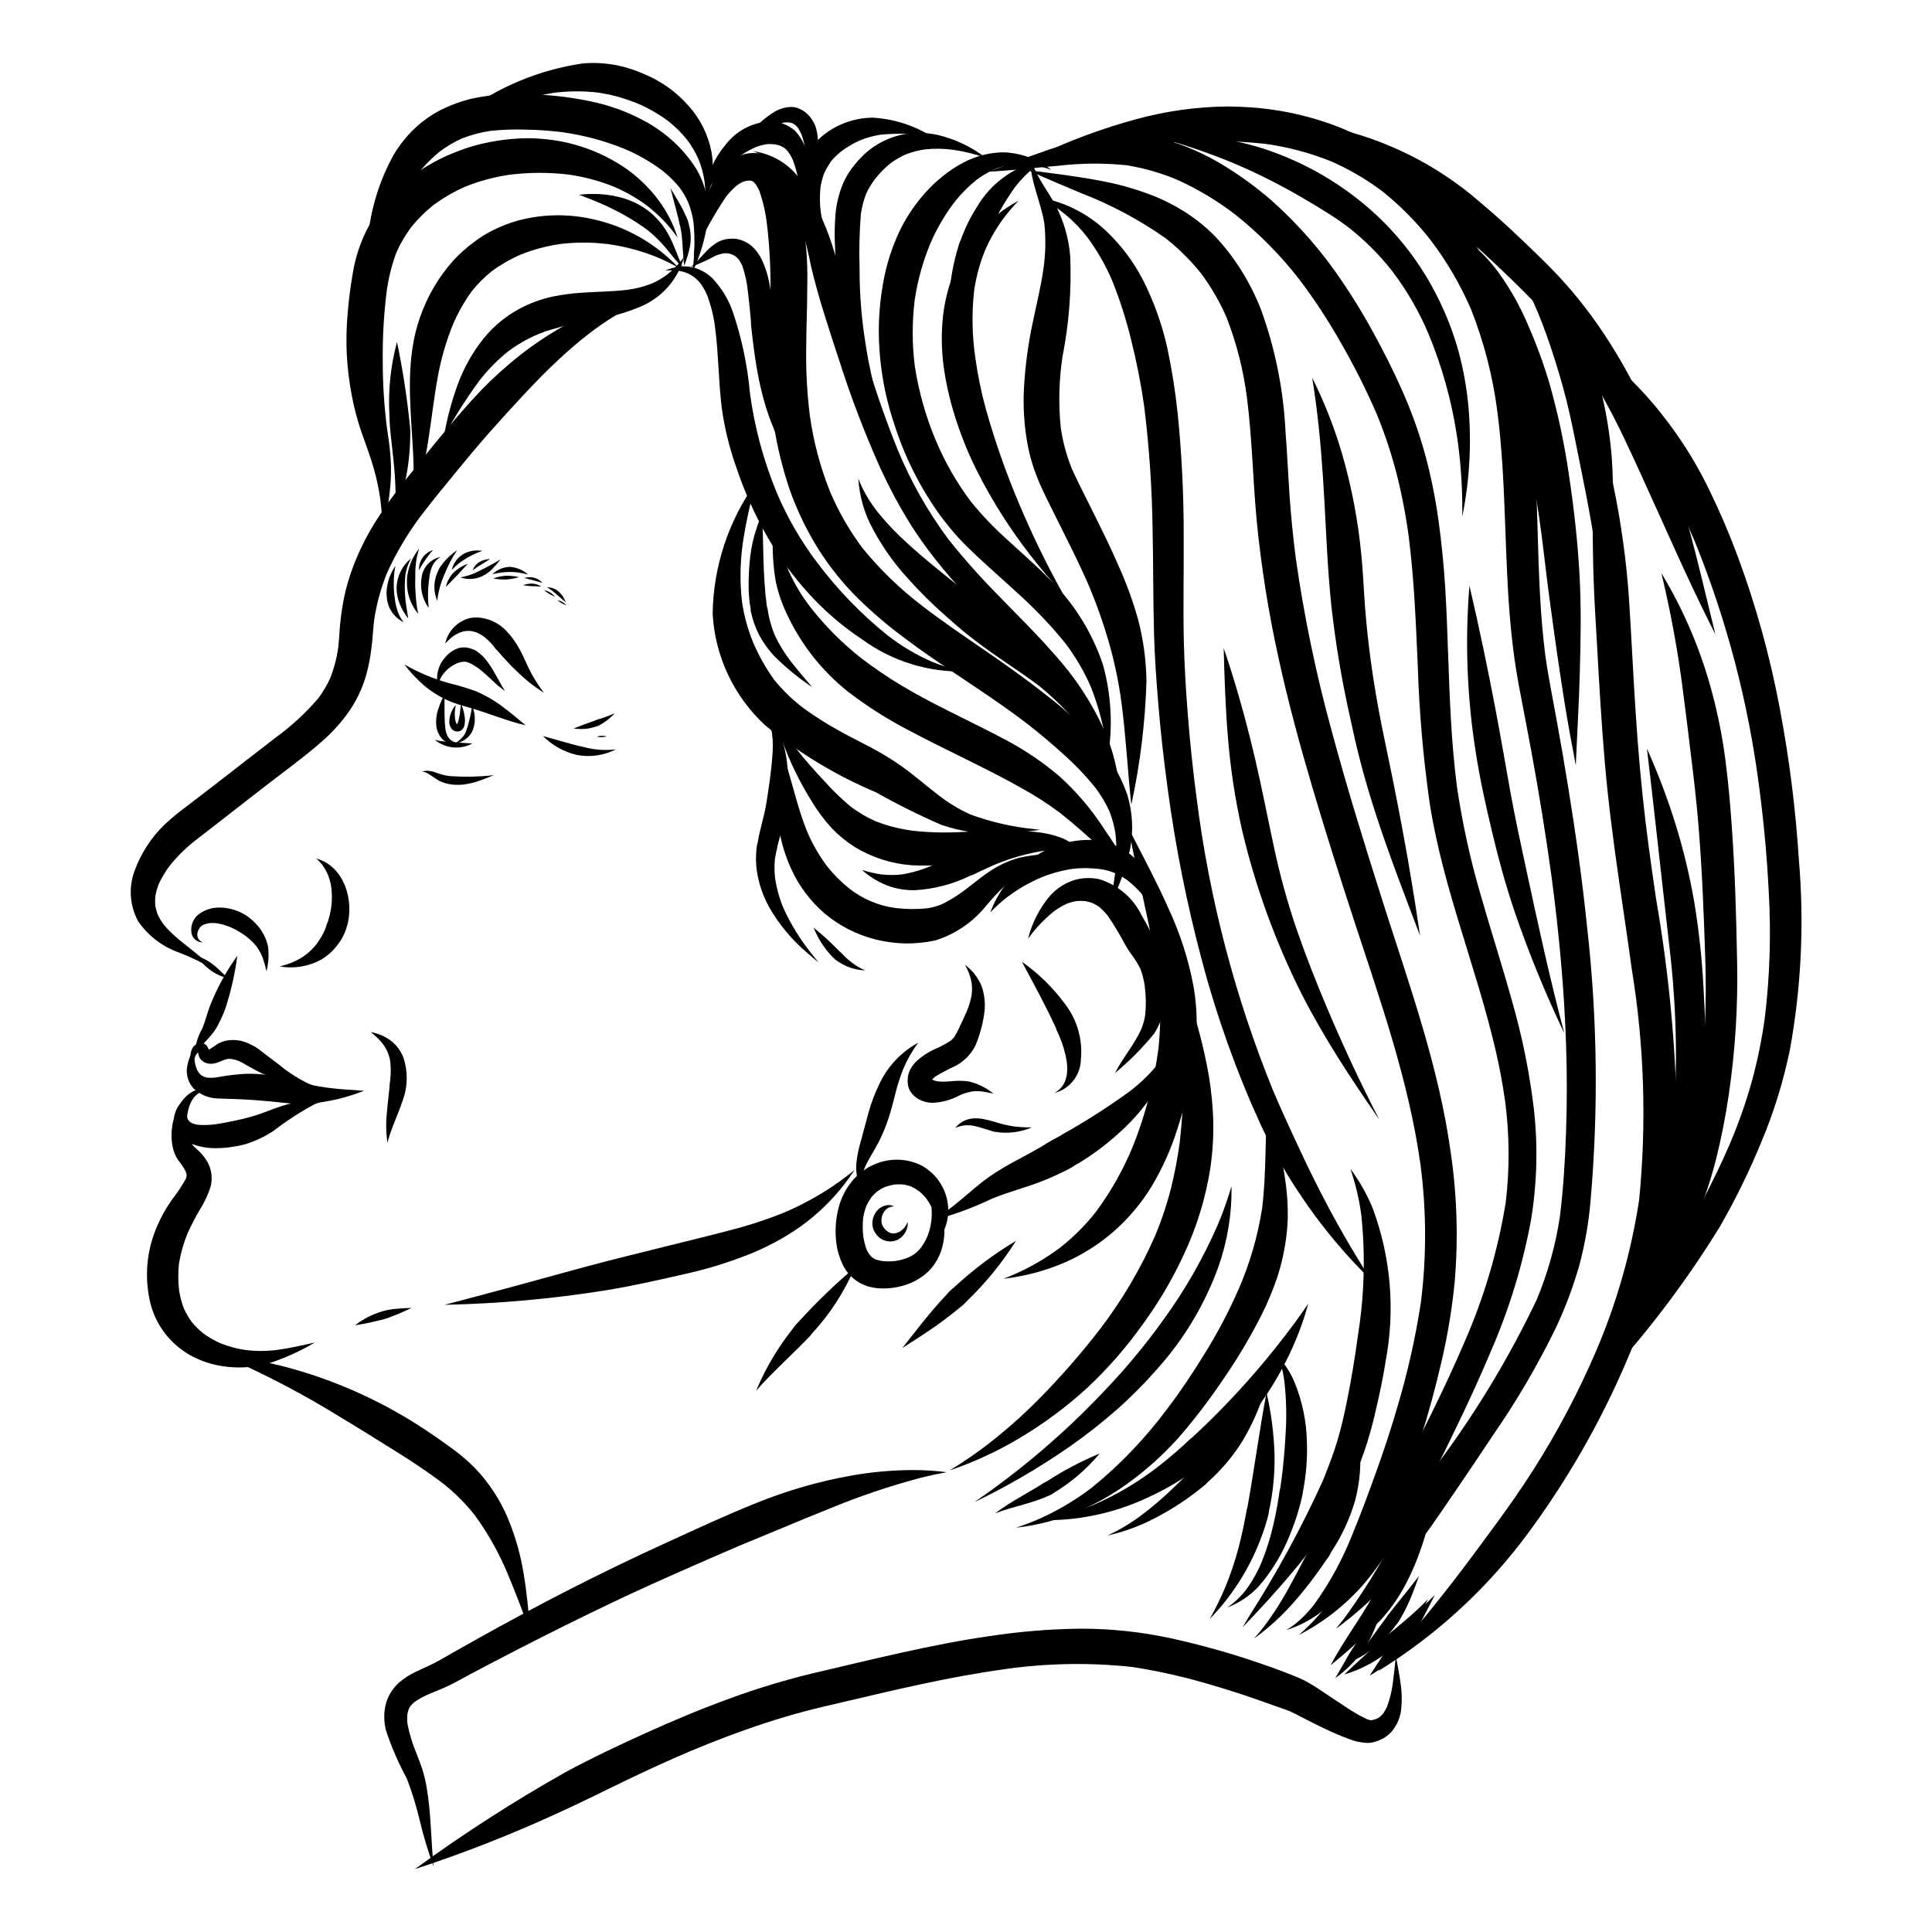 <?xml version="1.0" encoding="UTF-8"?>
<!-- Uploaded to: SVG Repo, www.svgrepo.com, Generator: SVG Repo Mixer Tools -->
<svg fill="#000000" width="800px" height="800px" version="1.1" viewBox="144 144 512 512" xmlns="http://www.w3.org/2000/svg">
 <g>
  <path d="m242.26 417.53c1.168 0.887 2.223 1.91 3.141 3.055 1.121 1.438 1.828 3.152 2.047 4.957 0.141 1.582 0.129 3.176-0.039 4.754-0.152 0.75-0.156 1.562-0.234 2.316-0.07 0.695-0.152 1.387-0.227 2.082-0.156 1.395-0.301 2.789-0.418 4.188v-0.004c-0.293 2.625-0.242 5.277 0.148 7.894h0.023c0.926-3.707 2.691-7.141 3.879-10.762v-0.004c1.488-3.781 1.594-7.965 0.297-11.816-0.664-1.691-1.762-3.176-3.18-4.312-1.598-1.207-3.457-2.016-5.43-2.363h-0.004l-0.008 0.016z"/>
  <path d="m206.87 397.33c-2.867 3.988-5.242 8.309-7.082 12.863l0.207-0.488c-0.957 2.242-1.477 4.637-2.402 6.883v0.004c-1.312 2.258-2 4.824-1.992 7.438l0.023 0.004c0.047-0.133 0.098-0.27 0.152-0.402v-0.004c0.281-0.621 0.641-1.207 1.066-1.746 1.188-1.508 2.586-2.824 3.754-4.348 0.586-0.812 1.094-1.68 1.52-2.586 0.613-1.188 1.148-2.41 1.605-3.668 1.48-4.539 2.539-9.207 3.168-13.941l-0.012-0.016-0.008 0.004zm-9.184 19.039-0.086 0.195zm-1.914 7.262-0.004 0.012z"/>
  <path d="m195.76 421.36c-1.176 1.711-1.938 3.672-2.227 5.727-0.203 1.965 0.445 3.926 1.785 5.383 1.812 1.707 4.207 2.648 6.695 2.637 1.586 0.098 3.18 0.102 4.762 0.168 1.613 0.066 3.223 0.156 4.828 0.27 2.578 0.18 5.137 0.438 7.703 0.719h0.004c2.363 0.262 4.746 0.309 7.121 0.148 4.797-0.422 9.504-1.539 13.977-3.324v-0.023c-3.246-0.195-6.492-0.406-9.719-0.82-2.574-0.359-5.129-0.852-7.652-1.473-1.41-0.344-2.805-0.734-4.207-1.109-1.645-0.426-3.316-0.727-5.008-0.906-2.144-0.246-4.312-0.27-6.465-0.066-1.246 0.102-2.484 0.262-3.727 0.441-0.848 0.121-1.688 0.297-2.535 0.43l0.004 0.004c-0.68 0.074-1.367 0.086-2.051 0.027-0.352-0.062-0.703-0.156-1.043-0.277-0.246-0.117-0.48-0.254-0.703-0.406-0.207-0.18-0.406-0.379-0.586-0.59-0.227-0.324-0.426-0.668-0.59-1.031-0.242-0.641-0.418-1.305-0.523-1.98-0.113-1.043-0.098-2.098 0.047-3.137 0.035-0.27 0.078-0.531 0.125-0.797l-0.012-0.012-0.008 0.004zm-0.168 3.844 0.012 0.082zm0.016 0.113 0.016 0.117z"/>
  <path d="m195.41 433.1c-1.395 0.684-2.57 1.746-3.394 3.066-1.91 2.945-2.793 6.438-2.512 9.938 0.066 1.031 0.262 2.051 0.574 3.035 0.195 0.57 0.434 1.125 0.719 1.656 0.273 0.473 0.59 0.918 0.945 1.332 0.574 0.742 1.074 1.543 1.492 2.383 0.09 0.25 0.164 0.508 0.223 0.77 0.004 0.137 0.004 0.273 0 0.406-0.055 0.242-0.125 0.484-0.211 0.719-1.035 1.871-2.219 3.652-3.535 5.336-0.824 1.176-1.613 2.379-2.316 3.629l-0.004-0.004c-0.809 1.48-1.535 3.008-2.164 4.574-2.305 5.781-2.871 12.105-1.641 18.203 0.941 4.949 3.57 9.422 7.438 12.652 1 0.832 2.066 1.582 3.188 2.246 1.125 0.629 2.297 1.176 3.504 1.637 2.199 0.832 4.504 1.359 6.852 1.57 3.574 0.359 7.184 0.039 10.645-0.938 4.242-1.383 8.324-3.223 12.168-5.492l-0.008-0.02c-3.324 0.738-6.648 1.508-10.027 1.961 0.117-0.02 0.238-0.035 0.355-0.051l0.004 0.004c-2.859 0.387-5.754 0.406-8.617 0.059-2.293-0.336-4.543-0.941-6.695-1.805-1.621-0.715-3.16-1.605-4.582-2.656-1.098-0.887-2.102-1.887-2.996-2.977-0.812-1.109-1.508-2.297-2.078-3.547-0.594-1.547-1.016-3.148-1.266-4.785-0.285-2.352-0.301-4.727-0.051-7.078 0.449-2.769 1.219-5.477 2.285-8.074 0.965-2.133 2.043-4.211 3.231-6.234 1.199-1.883 2.156-3.914 2.844-6.039 0.609-2.234 0.324-4.613-0.793-6.637-0.613-1.062-1.375-2.031-2.262-2.871-0.52-0.52-1.102-0.961-1.586-1.512h-0.004c-0.277-0.406-0.516-0.836-0.723-1.281-0.355-0.938-0.609-1.91-0.758-2.902-0.156-1.305-0.16-2.621-0.016-3.922 0.141-1.02 0.406-2.019 0.785-2.973 0.242-0.547 0.543-1.066 0.895-1.547 0.277-0.352 0.594-0.676 0.945-0.961 0.684-0.531 1.496-0.867 2.356-0.977h-0.008 0.02l0.027-0.004-0.012 0.004h-0.004c0.336-0.039 0.668-0.055 1.004-0.047v-0.02c-1.383-0.48-2.898-0.422-4.238 0.172zm0.93 0.812-0.027 0.023zm2.289-0.914h-0.012l0.027-0.004h-0.016z"/>
  <path d="m204.07 419.75c-1.012 0.188-1.973 0.59-2.816 1.18-0.602 0.445-1.227 0.855-1.871 1.227l-0.012 0.004c-0.32-0.574-0.512-1.215-1.184-1.52l-0.004-0.004c-1.148-0.445-2.453-0.027-3.121 1.004-0.465 0.785-0.652 1.695-0.535 2.598 0.039 0.805 0.215 1.59 0.336 2.383h0.02c0.266-0.848 0.461-1.719 0.801-2.543h-0.004c0.125-0.277 0.273-0.543 0.445-0.797 0.082-0.094 0.172-0.188 0.266-0.273l0.125-0.078c0.039 0.5 0.176 0.984 0.41 1.43 0.605 0.945 1.645 1.523 2.766 1.539 1.641 0.129 3.074-0.941 4.629-1.277h0.004c0.367-0.016 0.738-0.008 1.105 0.027 0.648 0.121 1.285 0.305 1.898 0.543 0.34 0.152 0.672 0.32 1.004 0.492l-0.055-0.043c0.645 0.449 1.371 0.797 2.051 1.184 0.719 0.41 1.449 0.812 2.191 1.184l0.004 0.008c1.715 0.852 3.477 1.617 5.269 2.289 3.297 1.43 6.891 2.023 10.473 1.73v-0.023c-0.828-0.199-1.641-0.469-2.422-0.801l0.043 0.02-0.102-0.043-0.016-0.008 0.012 0.004v0.004c-2.773-1.34-5.375-3.008-7.746-4.973-1.191-0.918-2.394-1.812-3.59-2.727-0.582-0.441-1.152-0.895-1.746-1.328v-0.004c-0.59-0.469-1.234-0.867-1.918-1.184-0.871-0.477-1.801-0.844-2.762-1.094-0.727-0.18-1.469-0.27-2.219-0.27-0.582 0.004-1.16 0.051-1.734 0.145zm-8.418 4.383-0.031 0.07zm30.133 7.055 0.055 0.023-0.055-0.023h0.004z"/>
  <path d="m191.64 436.59c-0.699 0.906-1.184 1.957-1.43 3.078-0.266 1.32-0.094 2.691 0.484 3.906 1.016 1.816 2.699 3.168 4.695 3.766 1.992 0.684 4.09 0.996 6.191 0.93 1.652-0.02 3.301-0.184 4.922-0.492 1.469-0.23 2.91-0.625 4.293-1.172 1.953-0.734 3.82-1.684 5.566-2.82 3.465-2.688 7.144-5.078 11.004-7.152l-0.137 0.055v0.004c0.84-0.355 1.707-0.652 2.59-0.883v-0.02 0.004c-2.578-0.367-5.203-0.246-7.738 0.355-2.473 0.621-4.902 1.406-7.269 2.352-1.988 0.762-4.016 1.406-6.078 1.934-1.723 0.41-3.461 0.766-5.199 1.094-0.781 0.148-1.566 0.281-2.356 0.395v0.004c-1.566 0.227-3.152 0.277-4.731 0.152-0.488-0.078-0.973-0.203-1.438-0.367-0.219-0.109-0.43-0.23-0.633-0.363-0.137-0.121-0.266-0.25-0.391-0.391-0.098-0.148-0.191-0.309-0.273-0.473-0.086-0.242-0.152-0.496-0.199-0.75-0.035-0.418-0.031-0.844 0.016-1.262 0.191-1.273 0.707-2.481 1.492-3.504 0.312-0.398 0.672-0.758 1.066-1.074l-0.039 0.035c0.234-0.18 0.484-0.332 0.75-0.465l-0.004-0.02c-2.098 0.238-3.984 1.391-5.156 3.144z"/>
  <path d="m290.53 232.07c-4.055 2.477-7.906 5.269-11.523 8.348-3.492 2.945-6.785 6.125-9.848 9.516-5.977 6.594-11.523 13.551-17.094 20.488v0.004c-3.211 3.914-6.176 8.027-8.867 12.316-2.519 4.102-4.594 8.461-6.188 13.004-1.09 3.137-1.883 6.367-2.367 9.648-0.305 2.031-0.543 4.07-0.668 6.125-0.086 1.41-0.191 2.82-0.359 4.223-0.379 2.676-1.062 5.301-2.035 7.824-0.863 1.914-1.926 3.731-3.172 5.418-3.391 3.957-7.234 7.496-11.449 10.555-2.43 1.875-4.856 3.754-7.281 5.637l-0.059 0.035c-0.332 0.195-0.637 0.434-0.906 0.715-2.996 2.324-5.996 4.648-8.992 6.969 0.289-0.223 0.578-0.445 0.867-0.668-2.285 1.762-4.578 3.523-6.871 5.277-2.137 1.543-4.176 3.219-6.106 5.019-3.5 3.387-6.195 7.516-7.883 12.082-1.699 4.426-1.379 9.371 0.879 13.539 2.664 3.871 6.496 6.789 10.934 8.332 2.926 1.148 5.769 2.492 8.516 4.019l0.012-0.016c-3.805-4.32-9.113-7.035-12.742-11.535l0.004 0.004c-0.598-0.809-1.109-1.672-1.535-2.578-0.285-0.754-0.504-1.531-0.645-2.324-0.074-0.836-0.074-1.676 0.004-2.508 0.199-1.125 0.512-2.231 0.93-3.293 0.793-1.711 1.766-3.328 2.898-4.832 2.019-2.508 4.32-4.773 6.859-6.75 4.512-3.465 8.988-6.977 13.48-10.473 1.094-0.852 2.191-1.703 3.285-2.547 0.441-0.344 0.883-0.684 1.324-1.027l0.008-0.004 0.223-0.172 0.098-0.074 0.184-0.145c0.477-0.371 0.953-0.738 1.43-1.102 4.055-3.125 8.195-6.156 12.105-9.465 1.402-1.188 2.766-2.422 4.055-3.731h-0.004c1.391-1.438 2.688-2.961 3.879-4.57 2.359-3.203 4.121-6.809 5.188-10.641 0.637-2.352 1.094-4.75 1.367-7.172 0.312-2.402 0.402-4.824 0.691-7.227 0.645-4.32 1.805-8.543 3.453-12.59 2.711-5.934 6.125-11.523 10.176-16.637 2.606-3.344 5.301-6.613 7.981-9.898 2.848-3.484 5.731-6.938 8.703-10.316 3.016-3.43 6.098-6.801 9.211-10.141 3.09-3.312 6.254-6.551 9.574-9.637 2.418-2.254 4.926-4.41 7.535-6.445 4.809-3.746 10.047-6.91 15.602-9.426l-0.008-0.02c-8.816 1.152-17.289 4.172-24.848 8.859zm-73.703 107.57-0.574 0.445z"/>
  <path d="m195.5 397.16c1.371 1.258 2.609 2.688 4.098 3.809 1.449 1.121 3.133 1.906 4.922 2.297l0.008-0.016c-1.434-1.152-2.641-2.578-4.121-3.668h0.004c-1.453-1.137-3.121-1.965-4.902-2.438z"/>
  <path d="m197.02 386.04c-1.613 1.039-2.508 2.894-2.324 4.805 0.059 1.598 1.359 2.875 2.961 2.898l0.008-0.02h-0.004c-0.191-0.094-0.375-0.203-0.547-0.328-0.145-0.113-0.277-0.246-0.402-0.387-0.102-0.141-0.191-0.293-0.27-0.453-0.062-0.172-0.109-0.348-0.141-0.527-0.02-0.219-0.02-0.441 0.004-0.664 0.051-0.27 0.121-0.531 0.223-0.781 0.117-0.25 0.258-0.488 0.414-0.715 0.281-0.379 0.664-0.672 1.105-0.84 0.457-0.176 0.934-0.301 1.422-0.383 0.66-0.059 1.328-0.051 1.992 0.023 1.203 0.207 2.383 0.547 3.516 1.012 1.508 0.648 2.934 1.477 4.25 2.457 0.977 0.754 1.871 1.613 2.664 2.559 0.641 0.863 1.172 1.793 1.59 2.781 0.477 1.266 0.848 2.57 1.121 3.898h0.02-0.004c0.551-2.137 0.691-4.359 0.41-6.547-0.5-2.348-1.676-4.5-3.379-6.195-1.812-1.941-4.176-3.277-6.773-3.828-0.871-0.188-1.758-0.285-2.652-0.285-1.848-0.051-3.668 0.48-5.203 1.516zm-0.297 6.984 0.012 0.02zm16.668 4.238 0.086 0.211z"/>
  <path d="m227.85 371.54c0.578 0.512 1.109 1.078 1.586 1.688l-0.086-0.102 0.004 0.004c0.609 0.812 1.125 1.695 1.527 2.629 0.445 1.125 0.758 2.301 0.934 3.5 0.195 1.711 0.184 3.438-0.031 5.144-0.191 1.246-0.473 2.481-0.84 3.688-0.328 0.715-0.531 1.52-0.812 2.258-0.605 1.359-1.355 2.648-2.242 3.844-0.805 1.012-1.719 1.93-2.731 2.738-1.137 0.848-2.371 1.555-3.672 2.109-1.07 0.434-2.168 0.789-3.285 1.07v0.02c3.594 0.613 7.285 0.047 10.531-1.613 1.715-0.938 3.223-2.215 4.434-3.75 0.617-0.75 1.16-1.555 1.633-2.406 0.273-0.516 0.496-1.055 0.723-1.594 0.191-0.438 0.328-0.895 0.406-1.363l-0.047 0.336c2.117-6.789-0.52-16.125-8.02-18.211h-0.004l-0.008 0.016zm-0.055 22.773-0.117 0.152zm-2.422 2.453-0.145 0.109zm-3.773 2.223-0.086 0.035z"/>
  <path d="m248.77 294.01c-1.219 1.746-1.988 3.769-2.234 5.887-0.129 0.75-0.141 1.516-0.031 2.269 0.141 2.883 1.848 5.457 4.449 6.707l0.008-0.016c-0.078-0.094-0.156-0.191-0.23-0.289l0.016 0.02h0.004c-0.473-0.633-0.867-1.324-1.176-2.051l0.062 0.141c-0.484-1.215-0.812-2.488-0.98-3.785-0.367-2.477-0.406-4.988-0.121-7.473l-0.008 0.078c0.07-0.496 0.152-0.988 0.266-1.48l-0.012-0.016-0.008 0.004z"/>
  <path d="m252.9 292.01c-2.305 1.891-3.688 4.672-3.805 7.648-0.02 1.496 0.262 2.981 0.828 4.367 0.551 1.387 1.305 2.684 2.242 3.848l0.016-0.008c-0.172-0.996-0.332-2-0.469-3.004-0.457-2.75-0.559-5.547-0.297-8.32 0.16-1.09 0.449-2.16 0.859-3.188 0.191-0.457 0.402-0.898 0.641-1.332l-0.008-0.016h-0.008z"/>
  <path d="m255.06 289.4c-0.949 1.176-1.711 2.492-2.262 3.902-0.305 0.77-0.535 1.566-0.699 2.379-0.211 0.848-0.293 1.727-0.238 2.598l-0.02-0.137h0.004c-0.062 3.102 0.988 6.121 2.957 8.516l0.02-0.008c-0.16-0.762-0.289-1.535-0.398-2.305v-0.004c-0.254-2.051-0.387-4.121-0.402-6.188 0.09-0.828 0.008-1.691 0.035-2.516v-0.004c0.023-0.914 0.094-1.828 0.211-2.738l-0.023 0.164c0.16-1.238 0.438-2.465 0.832-3.652l-0.008-0.012z"/>
  <path d="m255.73 297.04c-0.477 2.82 0.191 5.719 1.859 8.047l0.02-0.008-0.004 0.004c-0.266-2.391-0.246-4.805 0.062-7.188 0.066-0.34 0.113-0.68 0.133-1.023 0.113-0.898 0.332-1.777 0.652-2.625 0.199-0.457 0.449-0.895 0.746-1.297 0.277-0.348 0.594-0.668 0.945-0.941l-0.008 0.008c0.195-0.145 0.398-0.277 0.609-0.398l-0.004-0.02c-2.664 0.551-4.684 2.738-5.012 5.441zm4.387-5.008 0.023-0.016z"/>
  <path d="m265.11 289.84c-1.027 0.703-1.984 1.512-2.852 2.406-0.453 0.484-0.875 0.996-1.262 1.531-0.453 0.578-0.812 1.219-1.062 1.91-1.066 2.394-1.09 5.125-0.062 7.539l0.02-0.008c0.027-0.328 0.059-0.656 0.102-0.984l-0.008 0.066h-0.004c0.32-2.027 0.895-4.004 1.711-5.887 0.172-0.324 0.32-0.66 0.441-1.004 0.812-1.945 1.812-3.809 2.988-5.559l-0.008-0.016h-0.004z"/>
  <path d="m258.75 289.77c-1.078 0.352-2.019 1.023-2.707 1.926-0.691 0.992-1.051 2.176-1.027 3.387l0.02 0.004h-0.004c0.828-1.477 1.758-2.891 2.785-4.238l-0.047 0.062c0.305-0.395 0.637-0.77 0.988-1.125z"/>
  <path d="m267.94 293.41c-1.34 0.504-2.574 1.254-3.633 2.211-1.059 1.07-1.801 2.41-2.141 3.875l0.016 0.008c0.938-0.988 1.918-1.938 2.867-2.922 0.992-1.027 1.914-2.121 2.898-3.156l-0.008-0.02z"/>
  <path d="m266.77 290.84c-0.734 0.453-1.379 1.035-1.91 1.715-0.535 0.734-0.918 1.566-1.129 2.453l0.016 0.008c0.598-0.641 1.242-1.234 1.926-1.777 1.465-1.102 3.062-2.016 4.75-2.727 0.469-0.195 0.945-0.375 1.426-0.539l-0.004-0.023c-0.383-0.035-0.785-0.055-1.195-0.055-1.355-0.059-2.703 0.27-3.879 0.949zm3.629-0.32-0.027 0.012z"/>
  <path d="m276.6 292.27c-2.254 1.348-4.574 2.574-6.957 3.68-1.156 0.488-2.371 0.84-3.609 1.051v0.02c2.004 0.691 4.207 0.516 6.078-0.484l-0.191 0.078c0.945-0.449 1.801-1.07 2.523-1.824 0.785-0.781 1.508-1.617 2.168-2.5l-0.008-0.016h-0.004z"/>
  <path d="m273.86 292.15c-0.973 0.039-1.922 0.297-2.777 0.762-0.852 0.516-1.5 1.305-1.852 2.234l0.016 0.008c0.121-0.102 0.242-0.203 0.367-0.301l-0.016 0.016 0.004 0.004c0.648-0.48 1.328-0.922 2.031-1.324 0.75-0.445 1.48-0.93 2.234-1.379l-0.004-0.02zm-4.269 2.727 0.008-0.008z"/>
  <path d="m278.12 296.58c-1.156 0.066-2.293 0.301-3.379 0.703v0.02c1.113 0.207 2.246 0.297 3.379 0.27 1.148-0.078 2.281-0.285 3.383-0.621v-0.02c-1.016-0.223-2.051-0.34-3.09-0.355z"/>
  <path d="m274.52 296.14 0.012 0.02c0.789-0.172 1.582-0.328 2.383-0.441l0.004-0.004c1.473-0.184 2.965-0.184 4.438 0.004 0.863 0.129 1.719 0.309 2.562 0.531l0.008-0.02c-1.297-1.137-2.922-1.836-4.641-1.996-0.098-0.008-0.199-0.008-0.297-0.008v-0.004c-1.668 0.086-3.254 0.766-4.469 1.914z"/>
  <path d="m282.68 299.07v0.02c0.734 0.117 1.477 0.203 2.215 0.25 0.844 0.059 1.691 0.02 2.531 0.094l0.008-0.02v0.004c-0.777-0.496-1.684-0.758-2.609-0.754-0.73 0.008-1.461 0.145-2.144 0.402z"/>
  <path d="m282.96 297.14v0.02c0.805 0.215 1.613 0.422 2.414 0.645 0.801 0.227 1.605 0.391 2.383 0.695l0.008-0.016 0.004 0.004c-0.867-0.984-2.113-1.543-3.422-1.527-0.469 0-0.934 0.062-1.387 0.18z"/>
  <path d="m288.25 300.44c0.828 0.707 1.77 1.273 2.781 1.68l0.008-0.016c-0.691-0.875-1.68-1.473-2.781-1.68h-0.004l-0.008 0.016z"/>
  <path d="m288.96 299.64-0.008 0.02h0.004c0.48 0.258 0.938 0.559 1.371 0.895 1.23 0.969 2.398 2.039 3.59 3.059l0.016-0.008-0.004-0.004c-0.383-1.051-1.004-2-1.812-2.777-0.848-0.754-1.938-1.176-3.074-1.184z"/>
  <path d="m291.74 303.08c0.688 0.566 1.461 1.016 2.293 1.336l0.008-0.016c-0.574-0.707-1.391-1.18-2.289-1.336z"/>
  <path d="m268.53 307.79c-3.277 0.82-5.809 3.422-6.539 6.719l0.02 0.008h-0.004c0.539-0.598 1.121-1.152 1.746-1.656 0.617-0.469 1.285-0.867 1.992-1.184 0.52-0.203 1.059-0.355 1.609-0.445 0.5-0.051 1.008-0.055 1.512-0.004 0.555 0.098 1.098 0.25 1.621 0.453 0.668 0.312 1.301 0.688 1.891 1.125 0.785 0.648 1.512 1.359 2.176 2.125 0.488 0.691 1.035 1.336 1.637 1.93 0.516 0.582 1.027 1.168 1.551 1.742 1.027 1.125 2.082 2.227 3.199 3.262 2.172 2.168 4.582 4.078 7.188 5.699l0.012-0.016c-0.113-0.141-0.223-0.281-0.336-0.426l0.02 0.023c-1.758-2.352-3.242-4.898-4.414-7.594-0.613-1.355-1.258-2.699-1.992-3.992-0.359-0.629-0.754-1.234-1.168-1.832-0.32-0.465-0.664-0.91-1.012-1.355v0.004c-0.258-0.344-0.559-0.656-0.887-0.934l0.203 0.156v0.004c-2.078-2.438-5.094-3.879-8.293-3.973-0.582 0-1.16 0.055-1.734 0.164zm-2.875 3.922-0.086 0.035zm-1.812 1.078-0.07 0.055z"/>
  <path d="m251.19 320.14c1.57 2.055 3.356 3.938 5.316 5.621 2.117 1.762 4.484 3.188 7.031 4.227 1.324 0.516 2.68 0.953 4.055 1.312 1.387 0.395 2.766 0.828 4.141 1.277 2.633 0.867 5.238 1.824 7.894 2.641 1.199 0.371 2.414 0.699 3.641 0.984l0.008-0.016c-1.977-1.637-3.93-3.293-5.984-4.824v-0.004c-2.191-1.664-4.578-3.055-7.106-4.141-2.367-0.867-4.781-1.598-7.231-2.18-2.082-0.594-4.129-1.309-6.129-2.133-1.922-0.832-3.797-1.758-5.625-2.781h-0.004zm5.527 2.719 0.102 0.043z"/>
  <path d="m265.54 315.75c-1.367 0.449-2.574 1.273-3.492 2.379-1.879 2.023-2.629 4.848-1.996 7.535h0.02c0.098-0.48 0.238-0.953 0.43-1.41 0.27-0.602 0.605-1.172 1-1.699 0.484-0.602 1.031-1.148 1.633-1.629 0.594-0.441 1.234-0.816 1.91-1.121 0.449-0.18 0.914-0.316 1.387-0.41 0.336-0.031 0.676-0.039 1.016-0.016 0.121 0.023 0.246 0.051 0.367 0.086v-0.004c0.117 0.059 0.238 0.105 0.363 0.148 0.078 0.027 0.156 0.055 0.234 0.082 1.004 0.48 1.953 1.07 2.828 1.762 1.223 0.965 2.34 2.055 3.488 3.109 0.949 0.934 1.984 1.777 3.09 2.519l0.016-0.012c-0.559-0.785-1.055-1.613-1.488-2.469-0.59-1.078-1.176-2.16-1.812-3.211h-0.004c-0.676-1.141-1.457-2.219-2.332-3.219-0.461-0.488-0.965-0.934-1.508-1.332-0.504-0.41-1.09-0.715-1.719-0.887-0.652-0.258-1.344-0.391-2.043-0.395-0.469 0-0.934 0.062-1.387 0.191z"/>
  <path d="m261.79 328.09c-0.633 1.152-1.16 2.359-1.574 3.606-0.527 1.457-0.734 3.012-0.602 4.555 0.125 1.492 0.805 2.883 1.902 3.898 1.133 0.879 2.59 1.223 3.996 0.941v-0.02c-0.32-0.082-0.629-0.184-0.934-0.309l0.008 0.004-0.012-0.004-0.039-0.016 0.031 0.012c-0.355-0.156-0.691-0.348-1.008-0.57-0.227-0.184-0.438-0.395-0.621-0.621-0.199-0.266-0.367-0.551-0.504-0.852-0.195-0.508-0.328-1.035-0.406-1.574-0.047-0.473-0.039-0.973-0.133-1.438-0.148-2.535-0.062-5.07-0.09-7.609l-0.012-0.012-0.008 0.004zm1.047 11.352 0.066 0.082zm0.645 0.688 0.078 0.059zm1.094 0.633h0.004l-0.012-0.008 0.008 0.004z"/>
  <path d="m269.09 331.06c-0.023 0.238-0.055 0.473-0.082 0.711l0.004-0.02c-0.172 1.141-0.406 2.269-0.703 3.383-0.227 0.961-0.516 1.902-0.863 2.824-0.18 0.418-0.41 0.812-0.68 1.18-0.434 0.512-0.926 0.973-1.461 1.375l0.039-0.023c-0.227 0.172-0.457 0.34-0.691 0.504l0.008 0.02-0.004-0.004c1.754-0.27 3.309-1.27 4.277-2.754 0.578-1.07 0.883-2.262 0.895-3.477 0.039-1.281-0.207-2.551-0.715-3.727l-0.012-0.008-0.012 0.012zm-2.344 8.098-0.027 0.035z"/>
  <path d="m266.18 330.52c-0.094 0.738-0.18 1.48-0.277 2.215l0.02-0.133c-0.094 1.027-0.301 2.039-0.621 3.019-0.043 0.09-0.09 0.176-0.145 0.262l-0.051-0.016-0.043-0.023-0.074-0.074h0.004c-0.055-0.086-0.105-0.176-0.152-0.27-0.117-0.336-0.203-0.684-0.25-1.039-0.094-0.836-0.094-1.684 0.008-2.523 0.039-0.336 0.117-0.664 0.23-0.984l0.051-0.105-0.016-0.012c-0.453 0.395-0.816 0.887-1.055 1.441-0.398 0.809-0.645 1.68-0.727 2.578-0.109 0.859 0.141 1.73 0.695 2.398 0.594 0.621 1.523 0.781 2.293 0.402 0.594-0.363 0.984-0.98 1.062-1.672 0.117-0.773 0.105-1.559-0.027-2.328-0.18-1.078-0.484-2.133-0.91-3.141l-0.008-0.008-0.012 0.008zm-1.59 3.957 0.004 0.043zm0.438 1.398 0.066 0.008zm-0.203-4.914 0.004-0.008z"/>
  <path d="m259.27 340.08c2.809 2.309 6.738 2.68 9.93 0.938l-0.004-0.02c-1.656-0.008-3.301-0.223-4.949-0.328l0.039 0.004c-1.082-0.133-2.188-0.105-3.269-0.25l0.102 0.016-0.004 0.004c-0.621-0.082-1.234-0.207-1.832-0.383l-0.008 0.02zm5.086 0.605 0.082 0.012z"/>
  <path d="m255.95 348.48 0.004 0.023 0.133 0.012h-0.012c0.293 0.047 0.578 0.133 0.852 0.246 1.215 0.555 2.223 1.465 3.383 2.113h-0.004c1.5 0.75 3.152 1.129 4.824 1.109l-0.066-0.008c0.809 0.047 1.621-0.008 2.414-0.16 0.871-0.133 1.734-0.328 2.574-0.586 1.59-0.5 3.148-1.09 4.668-1.773l-0.008-0.02c-3.898 0.445-7.836 0.512-11.75 0.207-0.617-0.078-1.227-0.199-1.824-0.363-0.617-0.18-1.219-0.418-1.832-0.613-0.684-0.242-1.406-0.383-2.133-0.406-0.418-0.008-0.832 0.07-1.223 0.219z"/>
  <path d="m287.91 339.09c2.465 2.461 5.566 4.184 8.957 4.977 3.496 0.672 7.121 0.164 10.297-1.445l-0.008-0.02h0.004c-1.844 0.215-3.707 0.199-5.547-0.043-0.656-0.094-1.309-0.211-1.961-0.352-0.734-0.156-1.48-0.426-2.231-0.512-3.184-0.816-6.332-1.758-9.504-2.621h-0.004l-0.008 0.016z"/>
  <path d="m306.89 333.01c-0.305 0.145-0.613 0.277-0.926 0.41l0.023-0.012c-0.758 0.32-1.535 0.609-2.316 0.879-0.738 0.254-1.539 0.438-2.25 0.762-1.805 0.629-3.594 1.297-5.371 1.992l0.004 0.023h-0.004c1.02 0.141 2.055 0.168 3.082 0.086 0.477-0.043 0.949-0.113 1.418-0.211 0.512-0.102 0.992-0.293 1.496-0.418h-0.004c0.461-0.148 0.898-0.355 1.305-0.617 0.457-0.254 0.898-0.539 1.312-0.855 0.809-0.605 1.559-1.281 2.242-2.023l-0.008-0.016zm-0.902 0.398 0.023-0.008z"/>
  <path d="m302.16 339.2v0.02c0.863 0.195 1.758 0.176 2.613-0.059v-0.016c-0.398-0.098-0.809-0.148-1.219-0.152-0.473 0-0.941 0.07-1.395 0.207z"/>
  <path d="m203.17 503.36c0.387 0.16 0.77 0.32 1.152 0.48l-0.008-0.004c10.375 4.57 20.418 9.859 30.059 15.824 4.812 2.887 9.566 5.871 14.328 8.84 4.363 2.719 8.703 5.582 12.793 8.703 3.102 2.457 5.906 5.269 8.359 8.375 3.621 4.988 6.625 10.398 8.945 16.113 2.008 4.777 3.773 9.648 5.648 14.477l0.02-0.004c-0.375-5.055-0.844-10.105-1.688-15.105-0.82-5.074-2.234-10.035-4.215-14.781-2.059-4.859-4.977-9.312-8.609-13.141-2.106-2.125-4.394-4.059-6.844-5.777-2.238-1.633-4.512-3.211-6.828-4.731-9.984-6.574-20.863-11.68-32.305-15.156-6.773-2.086-13.746-3.473-20.805-4.129l-0.004 0.02zm1.195 0.5-0.043-0.023 0.043 0.02z"/>
  <path d="m370.43 454.09c-0.582 0.473-1.164 0.938-1.758 1.395l0.023-0.016c-5.152 3.973-10.789 7.273-16.777 9.824-4.633 1.871-9.391 3.438-14.23 4.68-5.828 1.555-11.703 2.93-17.551 4.414-6.852 1.742-13.73 3.367-20.562 5.211-6.816 1.836-13.617 3.75-20.438 5.582-5.746 1.543-11.488 3.094-17.25 4.586l0.004 0.023v-0.004c14.246-0.301 28.453-1.578 42.523-3.82 6.992-1.125 13.898-2.703 20.801-4.273 5.672-1.242 11.238-2.926 16.645-5.031 5.066-1.949 9.871-4.516 14.309-7.637 4.438-3.188 8.383-7.004 11.711-11.336 0.898-1.164 1.75-2.363 2.562-3.59l-0.012-0.016h-0.004zm-1.805 1.434 0.047-0.035z"/>
  <path d="m432.28 366.59h0.008c-5.539 0.062-10.906 1.926-15.289 5.312-4.188 3.078-7.531 7.16-9.723 11.871-0.293 0.645-0.555 1.305-0.797 1.973l0.016 0.008c1.293-1.379 2.691-2.66 4.184-3.824 2.785-2.141 5.828-3.926 9.055-5.316 2.672-1.102 5.465-1.883 8.32-2.336 1.309-0.156 2.625-0.23 3.945-0.227 0.629 0.074 1.277 0.059 1.91 0.102 0.422 0.027 0.84 0.066 1.258 0.113 2.898 0.32 5.652 1.453 7.934 3.273 1.602 1.285 3.043 2.754 4.293 4.379 2.117 2.785 3.918 5.793 5.742 8.773l0.016-0.008h0.004c-0.785-4.434-2.109-8.754-3.945-12.867-0.996-2.137-2.32-4.106-3.926-5.832-1.902-1.945-4.231-3.426-6.801-4.328-0.879-0.316-1.789-0.559-2.711-0.719-0.996-0.207-2.008-0.328-3.027-0.355-0.156 0-0.309 0.004-0.465 0.012zm-12.688 10.082-0.219 0.09zm27.59 4.957 0.109 0.141zm-36.273 0.121-0.152 0.117z"/>
  <path d="m453.8 419.95c-0.18 0.742-0.418 1.473-0.715 2.176-0.648 1.469-1.477 2.852-2.461 4.117-2.141 2.621-4.59 4.973-7.293 7.004-5.898 4.289-12.055 8.211-18.434 11.742 0.285-0.121 0.57-0.242 0.855-0.359-1.961 0.945-3.863 2.012-5.691 3.191-1.93 1.121-3.883 2.195-5.848 3.25h-0.004c-2.762 1.418-5.434 3-8 4.742-2.578 1.824-4.953 3.934-7.367 5.973-0.781 0.66-1.578 1.309-2.383 1.941h-0.004c-1.707 1.332-3.492 2.555-5.348 3.668l0.008 0.02h-0.004c5.481-1.406 10.809-3.356 15.902-5.812 4.481-1.828 9.203-2.973 13.684-4.797 1.535-0.629 3.055-1.293 4.547-2.016 1.605-0.723 3.141-1.594 4.59-2.598l-0.5 0.387c4.062-2.43 7.867-5.266 11.363-8.457 3.469-3.102 6.519-6.641 9.07-10.535 2.879-3.941 4.312-8.758 4.051-13.633l-0.012-0.012zm-0.688 2.109-0.016 0.035zm-56.68 41.684-0.176 0.137z"/>
  <path d="m387.29 420.35c-4.527 2.481-8.141 6.348-10.305 11.035-1.133 2.348-2.059 4.785-2.769 7.289-0.703 2.457-1.293 4.949-1.988 7.41-0.656 2.086-1.094 4.231-1.305 6.406-0.148 2.086 0.23 4.176 1.105 6.074l0.02-0.004v0.004c0-0.52 0.035-1.039 0.098-1.555v0.008-0.004c0.188-1.223 0.527-2.414 1.008-3.555 1.035-2.375 2.523-4.488 3.703-6.785h-0.004c1.133-2.238 2.078-4.562 2.828-6.953 0.684-2.125 1.172-4.312 1.746-6.465 0.535-2.07 1.199-4.106 1.988-6.09 1.027-2.41 2.332-4.691 3.891-6.801l-0.008-0.016z"/>
  <path d="m377.18 452.02c-2.801 0.898-5.297 2.555-7.211 4.785-1.824 2.18-3.125 4.75-3.797 7.516-0.621 2.496-0.844 5.078-0.668 7.648 0.141 2.668 0.844 5.277 2.066 7.656 1.391 2.594 3.769 4.512 6.598 5.324 1.402 0.379 2.852 0.551 4.305 0.504 1.492-0.035 2.981-0.242 4.426-0.621 2.769-0.684 5.305-2.098 7.34-4.094 1.699-1.793 2.91-3.992 3.508-6.391 0.379-1.484 0.562-3.012 0.539-4.543 0.555-1.324 0.887-2.731 0.984-4.164 0.188-2.832-0.531-5.652-2.051-8.051-0.766-1.242-1.734-2.344-2.863-3.269-0.617-0.516-1.273-0.973-1.973-1.367-0.766-0.398-1.566-0.727-2.394-0.973-1.398-0.438-2.852-0.66-4.316-0.652-1.523-0.004-3.039 0.227-4.492 0.691zm6.391 5.906c0.629 0.109 1.25 0.273 1.848 0.496 0.738 0.34 1.441 0.75 2.102 1.227 0.711 0.586 1.363 1.238 1.949 1.953 0.523 0.719 0.98 1.477 1.367 2.277 0.285 2.684-0.102 5.402-1.125 7.902-0.43 0.973-0.957 1.898-1.578 2.762-0.922 1.234-2.168 2.191-3.594 2.773-1.047 0.395-2.129 0.684-3.231 0.863-1.156 0.125-2.32 0.133-3.477 0.02-0.637-0.102-1.262-0.258-1.875-0.461-0.25-0.129-0.492-0.273-0.73-0.43-0.273-0.246-0.535-0.508-0.777-0.785-0.305-0.449-0.574-0.922-0.805-1.414-0.398-1.098-0.688-2.231-0.855-3.383-0.195-1.633-0.215-3.277-0.055-4.914 0.172-1.105 0.461-2.188 0.855-3.231 0.355-0.773 0.781-1.508 1.273-2.199 0.941-1.215 2.176-2.172 3.586-2.777 0.852-0.312 1.734-0.547 2.629-0.695 0.828-0.074 1.664-0.07 2.496 0.016zm6.996 16.555-0.016 0.043z"/>
  <path d="m376.14 465.21c-0.602 0.844-0.934 1.848-0.957 2.883-0.016 1.086 0.344 2.144 1.02 2.992l-0.062-0.078c1.301 1.891 3.797 2.531 5.844 1.5 1.676-0.941 2.672-2.746 2.582-4.664l-0.02-0.004-0.051 0.125 0.004-0.008c-0.191 0.441-0.434 0.863-0.723 1.25l0.016-0.02-0.023 0.031-0.027 0.039 0.012-0.02c-0.242 0.301-0.516 0.574-0.816 0.82-0.293 0.223-0.613 0.41-0.945 0.562-0.27 0.102-0.547 0.18-0.832 0.23-0.25 0.023-0.5 0.023-0.75 0-0.223-0.043-0.441-0.102-0.652-0.184-0.23-0.113-0.453-0.242-0.664-0.391-0.312-0.266-0.605-0.559-0.871-0.875-0.141-0.207-0.27-0.426-0.379-0.652-0.098-0.27-0.172-0.547-0.223-0.828-0.09-0.719 0.016-1.445 0.301-2.109 0.141-0.305 0.312-0.594 0.508-0.867 0.176-0.207 0.367-0.398 0.574-0.574 0.203-0.148 0.422-0.277 0.652-0.383 0.297-0.121 0.605-0.207 0.922-0.254l-0.023 0.008c0.117-0.016 0.234-0.023 0.355-0.031l0.004-0.02h-0.004c-0.453-0.219-0.949-0.332-1.449-0.332-1.336 0.066-2.562 0.75-3.324 1.852zm3.57-1.25-0.035 0.016zm4.043 5.277 0.016-0.02 0.008-0.012-0.023 0.027z"/>
  <path d="m399.75 399.73c0.32 0.57 0.609 1.156 0.871 1.758 0.422 1.02 0.723 2.082 0.891 3.168 0.109 0.973 0.109 1.957-0.004 2.93-0.273 1.566-0.727 3.102-1.355 4.566-0.5 1.16-1.059 2.301-1.602 3.441v-0.004c-0.48 1.145-1.055 2.246-1.711 3.297-0.293 0.34-0.613 0.656-0.957 0.945-1.246 0.812-2.562 1.512-3.93 2.09-1.73 0.762-3.332 1.781-4.758 3.023-0.82 0.684-1.488 1.531-1.961 2.484-0.281 0.543-0.484 1.129-0.594 1.73-0.141 0.836-0.137 1.691 0.008 2.523 0.102 0.551 0.309 1.078 0.609 1.551 0.461 0.723 1.066 1.344 1.781 1.816 1.215 0.777 2.621 1.195 4.062 1.207 2.559-0.098 5.055-0.789 7.293-2.027 1.051-0.457 2.152-0.789 3.281-0.992 0.879-0.094 1.77-0.086 2.648 0.023 0.973 0.137 1.938 0.344 2.898 0.555l0.008-0.02h-0.004c-1.875-1.535-4.07-2.621-6.426-3.188-1.445-0.207-2.914-0.242-4.367-0.098-1.27 0.137-2.551 0.164-3.824 0.09-0.41-0.078-0.812-0.184-1.207-0.324-0.121-0.062-0.242-0.125-0.359-0.195l0.043-0.062h-0.004c0.211-0.23 0.434-0.445 0.672-0.648 1.695-1.035 3.449-1.973 5.254-2.801 2.305-1.148 4.188-2.996 5.383-5.273 0.625-1.395 1.133-2.836 1.52-4.309 0.363-1.246 0.641-2.512 0.832-3.793 0.48-2.621 0.277-5.32-0.598-7.84-0.906-2.246-2.426-4.199-4.383-5.637h-0.004l-0.012 0.016zm0.836 1.68 0.012 0.031zm0.934 3.297 0.023 0.156zm-1.402 7.539-0.113 0.27zm-1.449 21.871-0.223 0.094zm-0.332 0.141-0.145 0.059z"/>
  <path d="m414.84 398.92c3.059 5.766 6.242 11.465 8.938 17.414l-0.004 0.004c0.168 0.504 0.375 0.996 0.625 1.469 0.102 0.23 0.203 0.457 0.301 0.688 0.941 2.172 1.613 4.453 1.996 6.785 0.148 1.121 0.164 2.254 0.051 3.379-0.098 0.664-0.27 1.312-0.516 1.938-0.211 0.48-0.473 0.934-0.781 1.355-0.336 0.418-0.715 0.797-1.137 1.129l0.008-0.004-0.012 0.008-0.027 0.023 0.02-0.016h-0.004c-0.254 0.191-0.523 0.367-0.797 0.523l0.008 0.02h-0.004c4.078-1.102 6.922-4.789 6.949-9.012 0.48-5.176-1.004-10.34-4.152-14.473-3.172-4.352-7.043-8.148-11.449-11.242h-0.004l-0.008 0.016zm10.645 32.988-0.023 0.031zm-0.043 0.055-0.039 0.051zm-1.141 1.129 0.012-0.008 0.008-0.004-0.016 0.012z"/>
  <path d="m427.77 377.55c-2.152 0.867-4.074 2.223-5.613 3.957-2.703 3.266-4.648 7.086-5.703 11.188l0.02 0.008c0.125-0.168 0.254-0.332 0.379-0.496l-0.004 0.004h0.004c1.82-2.438 3.93-4.641 6.281-6.566 1.094-0.836 2.273-1.547 3.523-2.121 0.832-0.328 1.695-0.57 2.578-0.727 0.777-0.074 1.562-0.074 2.34 0 0.691 0.121 1.371 0.305 2.027 0.551 0.629 0.305 1.227 0.664 1.793 1.07 0.773 0.664 1.484 1.395 2.121 2.188 1.656 2.41 3.168 4.914 4.527 7.5l-0.066-0.156c0.648 1.223 1.395 2.391 2.238 3.492 0.766 1.047 1.438 2.16 2.008 3.324 0.543 1.449 0.922 2.953 1.133 4.484 0.348 2.578 0.395 5.191 0.133 7.781-0.203 1.254-0.547 2.477-1.023 3.652-1.828 4.156-4.914 7.59-6.953 11.637l0.016 0.008c3.781-3.133 7.254-6.629 10.355-10.441 1.387-2.195 2.316-4.652 2.727-7.219 0.566-2.809 0.734-5.684 0.496-8.539-0.117-1.5-0.414-2.981-0.887-4.41-0.609-1.629-1.344-3.207-2.199-4.723-1.148-2.125-2.215-4.301-3.445-6.379h-0.004c-2.269-4.68-6.406-8.188-11.398-9.652-0.914-0.184-1.848-0.273-2.777-0.273-1.582-0.012-3.152 0.281-4.625 0.859z"/>
  <path d="m400.38 440.68c-1.258 0.398-2.367 1.16-3.195 2.191l0.012 0.02v-0.004c0.711-0.293 1.453-0.504 2.211-0.621 0.719-0.082 1.438-0.078 2.152 0.008 1.117 0.199 2.219 0.484 3.293 0.855 0.672 0.219 1.402 0.379 2.051 0.648 0.352 0.105 0.715 0.176 1.082 0.203 0.395 0.062 0.797 0.113 1.199 0.152l-0.004-0.004c2.828 0.215 5.664-0.246 8.273-1.352l-0.004-0.02v0.004c-1.578 0.035-3.16-0.047-4.731-0.246-1.379-0.203-2.746-0.504-4.086-0.895-1.395-0.453-2.812-0.824-4.254-1.105-0.582-0.098-1.172-0.148-1.762-0.148-0.758-0.008-1.512 0.098-2.238 0.312zm-0.824 1.562-0.148 0.023zm1.82 0.008 0.141 0.02z"/>
  <path d="m348.12 336.32c0.156 0.105 0.309 0.215 0.453 0.332 0.469 0.379 0.898 0.812 1.27 1.289l-0.02-0.02h0.004c0.734 1.016 1.34 2.125 1.801 3.293 0.402 0.984 0.762 1.98 1.164 2.965 0.59 1.441 1.246 2.856 1.93 4.254h0.004c1.355 2.785 2.859 5.492 4.5 8.121 1.488 2.461 3.223 4.769 5.168 6.891 1.82 1.91 3.867 3.59 6.094 4.996 4.57 2.801 9.742 4.465 15.086 4.859 6.137 0.355 12.289-0.301 18.215-1.934 4.156-0.996 8.289-2.117 12.527-2.711v-0.004c2.93-0.555 5.918-0.734 8.895-0.531 0.934 0.137 1.852 0.383 2.731 0.727 0.949 0.41 1.848 0.934 2.668 1.562l-0.02-0.016c0.215 0.168 0.422 0.34 0.629 0.516l0.016-0.012h0.004c-1.301-2.004-3.141-3.598-5.312-4.594-2.316-0.953-4.762-1.555-7.254-1.785-2.945-0.402-5.918-0.602-8.891-0.586-3.137 0.031-6.266 0.273-9.395 0.465h0.004c-4.84 0.363-9.703 0.281-14.527-0.246-0.512-0.078-1.023-0.16-1.539-0.234-2.828-0.461-5.606-1.223-8.277-2.266-2.348-1.051-4.574-2.359-6.633-3.902-2.519-2.109-4.879-4.402-7.062-6.859-2.5-2.688-4.977-5.43-7.227-8.332-1.594-2.785-4.047-4.981-6.996-6.25h-0.004l-0.004 0.016zm3.414 4.668 0.051 0.121zm76.465 27.883 0.062 0.027z"/>
  <path d="m348.28 336.31c0.152 0.836 0.285 1.676 0.398 2.516l-0.012-0.102c0.781 5.848 0.621 11.766 0.98 17.641 0.172 3.207 0.582 6.394 1.23 9.539 0.656 2.988 1.645 5.891 2.941 8.66 0.961 2.094 2.144 4.078 3.527 5.918 1.504 2.059 3.242 3.938 5.18 5.598 3.898 3.254 8.473 5.602 13.395 6.863 2.555 0.641 5.176 1 7.812 1.074 1.188 0.027 2.375-0.012 3.559-0.125 1.586-0.121 3.164-0.359 4.719-0.715 5.301-1.691 9.98-4.922 13.441-9.277 2.09-2.516 4.383-4.859 6.852-7 1.695-1.262 3.527-2.32 5.465-3.156 3.746-1.414 7.609-2.484 11.547-3.195l-0.004-0.02c-5.062-0.574-10.188-0.312-15.168 0.777-2.617 0.715-5.109 1.828-7.391 3.297-2.09 1.336-4.019 2.926-5.988 4.43-2.25 1.828-4.703 3.391-7.309 4.664-1.164 0.449-2.367 0.785-3.598 0.996-2.785 0.297-5.594 0.281-8.375-0.043-4.535-0.57-8.828-2.363-12.426-5.18-2.18-1.754-4.156-3.742-5.898-5.934-2.078-2.793-3.824-5.82-5.203-9.016-3.773-9.219-4.992-19.348-9.66-28.219l-0.008-0.004-0.012 0.012zm69.648 37.363-0.129 0.055zm-0.18 0.078-0.203 0.086z"/>
  <path d="m346.88 334.16c0.145 0.148 0.281 0.305 0.406 0.469 0.301 0.402 0.547 0.844 0.738 1.309l-0.043-0.102c0.312 0.797 0.531 1.629 0.645 2.477 0.219 2.008 0.238 4.027 0.055 6.039-0.141 2.066-0.379 4.121-0.648 6.176l0.012-0.09-0.023 0.164-0.066 0.488 0.031-0.238c-0.273 2.012-0.574 4.023-0.898 6.027-0.566 3.481-1.711 6.84-2.277 10.32-0.238 0.828-0.367 1.688-0.383 2.547-0.07 0.758-0.098 1.52-0.086 2.281 0.039 1.598 0.238 3.191 0.594 4.75 0.609 2.691 1.598 5.289 2.934 7.707 2.66 4.613 6.109 8.727 10.188 12.156 0.914 0.812 1.852 1.594 2.797 2.375l0.016-0.012c-0.641-0.785-1.273-1.578-1.895-2.379l0.012 0.012-0.004-0.004c-2.934-3.664-5.406-7.68-7.356-11.949-1.051-2.508-1.789-5.137-2.195-7.828-0.227-1.746-0.25-3.508-0.066-5.258 0.066-0.441 0.148-0.883 0.234-1.324 0.059-0.285 0.125-0.566 0.191-0.852 0.039-0.168 0.082-0.336 0.125-0.504 0.047-0.195 0.074-0.398 0.078-0.605 0.414-1.613 0.879-3.219 1.309-4.828 0.488-1.812 0.848-3.656 1.086-5.519l-0.062 0.48v0.004c0.516-3.543 0.648-7.129 0.398-10.699-0.148-2.113-0.488-4.207-1.02-6.258-0.43-1.742-1.145-3.406-2.109-4.918-0.652-1.055-1.594-1.895-2.711-2.426h-0.004l-0.008 0.016zm0.391 0.441 0.008 0.012zm1.371 3.781 0.02 0.125zm2.856 45.973 0.125 0.293zm7.531 12.324-0.039-0.051zm-6.727-37.992 0.035-0.246zm-4.309-7.84 0.035-0.25 0.012-0.078-0.043 0.328z"/>
  <path d="m359.62 389.86c1.141 2.84 2.809 5.441 4.918 7.66l-0.059-0.074v-0.004c0.539 0.594 1.164 1.105 1.848 1.52 0.68 0.449 1.402 0.832 2.152 1.148 1.508 0.633 3.113 0.992 4.746 1.059l0.008-0.016c-1.285-0.566-2.496-1.289-3.606-2.144l0.004 0.004c-0.586-0.461-1.145-0.945-1.684-1.457-0.566-0.621-1.168-1.207-1.801-1.758-2.043-2.121-4.219-4.106-6.516-5.945l-0.008-0.004-0.008 0.016z"/>
  <path d="m414.07 366.46c-2.609 0.051-5.207 0.363-7.758 0.93-1.227 0.273-2.434 0.605-3.629 1-0.641 0.211-1.27 0.441-1.898 0.684-0.277 0.105-0.555 0.215-0.828 0.324h0.004c-0.559 0.172-1.094 0.41-1.598 0.703 0.266-0.113 0.527-0.227 0.793-0.336-2.637 1.113-5.219 2.34-7.852 3.473-2.621 1.164-5.383 1.996-8.211 2.484-1.887 0.227-3.797 0.219-5.684-0.016-1.68-0.254-3.34-0.645-4.957-1.172l-0.012 0.016c1.973 1.766 4.242 3.164 6.703 4.129 2.328 0.863 4.797 1.285 7.277 1.234 5.055-0.277 10.004-1.559 14.555-3.773 0.707-0.223 1.387-0.516 2.035-0.879 0.551-0.258 1.094-0.523 1.645-0.781 0.926-0.438 1.863-0.859 2.801-1.266 4.535-1.902 9.293-3.215 14.164-3.898h-0.008c2.316-0.297 4.644-0.469 6.981-0.555v-0.02c-4.504-1.453-9.203-2.223-13.938-2.285-0.195 0-0.391 0-0.59 0.004z"/>
  <path d="m344.3 271.92c-7.285 10.145-11.277 22.285-11.438 34.773 0.625 11.297 5.637 21.898 13.961 29.559 8.891 7.316 18.797 13.301 29.41 17.762 5.562 3.148 11.285 6 17.148 8.543 5.129 1.789 10.551 2.57 15.977 2.301 3.426-0.113 6.832-0.52 10.227-0.926v-0.02c-0.414-0.055-0.828-0.113-1.246-0.164l0.043 0.004h0.004c-5.883-0.555-11.672-1.863-17.219-3.898-3.062-1.395-5.945-3.152-8.594-5.227-2.598-2.019-5.117-4.137-7.723-6.144-2.465-1.891-5.059-3.606-7.766-5.133-2.695-1.527-5.484-2.891-8.223-4.344-2.578-1.371-5.109-2.812-7.578-4.375-1.68-1.07-3.328-2.191-4.914-3.394-2.641-2.07-5.047-4.434-7.164-7.039-2.285-3.152-4.199-6.559-5.703-10.152-1.359-3.371-2.316-6.891-2.856-10.484-0.586-5.09-0.531-10.234 0.164-15.312l-0.039 0.27 0.039-0.281 0.043-0.328-0.039 0.309c0.812-5.5 1.98-10.941 3.504-16.289l-0.012-0.012zm-3.488 16.316v0.012l0.004-0.031-0.004 0.023z"/>
  <path d="m324.47 214.61c-1.438 0.141-2.84 0.508-4.16 1.094l0.004 0.02c1.125-0.125 2.258-0.117 3.383 0.016 0.852 0.121 1.688 0.344 2.484 0.664 0.648 0.289 1.262 0.648 1.832 1.074 0.594 0.484 1.137 1.031 1.613 1.633 0.707 0.969 1.301 2.016 1.77 3.117 1.07 2.856 1.793 5.828 2.144 8.859 0.895 6.949 0.875 13.977 1.719 20.934v-0.004c0.738 5.371 2.023 10.648 3.84 15.754 2.156 6.473 4.953 12.719 8.344 18.641 3.141 5.422 6.859 10.488 11.086 15.113 4.16 4.535 8.852 8.551 13.98 11.953 8.07 5.859 17.875 8.836 27.844 8.457v-0.023l-0.336-0.039h0.012v0.004c-3.199-0.461-6.328-1.34-9.301-2.613l0.109 0.051c-4.188-1.848-8.125-4.207-11.73-7.019-6.906-5.578-13.102-11.98-18.449-19.066-4.356-5.746-7.984-12.004-10.805-18.641-3.492-8.449-5.883-17.316-7.113-26.379-0.645-7.312-2.156-14.523-4.508-21.477-1.148-3.371-3.019-6.445-5.481-9.016-1.988-1.965-4.656-3.09-7.453-3.137-0.273 0-0.551 0.012-0.828 0.035zm9.074 16.512 0.055 0.402z"/>
  <path d="m349.11 281.88c-0.598 5.434-0.434 10.926 0.488 16.316 0.633 2.906 1.598 5.727 2.875 8.41 3.742 8.098 9.328 15.203 16.312 20.746 5.023 3.848 10.375 7.25 15.992 10.164 10.113 5.406 20.629 10.031 30.598 15.715v-0.004c3.289 1.84 6.457 3.894 9.48 6.148 7.578 5.934 14.277 12.906 21.574 19.164l0.016-0.012c-3.445-4.992-6.609-10.168-10.043-15.164-3.273-5.019-7.18-9.598-11.621-13.617-4.527-3.848-9.473-7.176-14.742-9.922-5.027-2.668-10.164-5.133-15.246-7.703-4.008-2.023-7.984-4.117-11.844-6.422v0.004c-3.699-2.219-7.273-4.644-10.695-7.269-4.941-3.875-9.398-8.328-13.281-13.262-2.383-3.027-4.387-6.336-5.969-9.855-1.656-4.367-2.953-8.863-3.871-13.441l-0.008-0.008-0.012 0.012zm3.812 13.242 0.055 0.125zm0.102 0.238 0.102 0.238zm71.977 64.129 0.18 0.137z"/>
  <path d="m343.64 184.1c0.215 0.074 0.43 0.156 0.645 0.246l-0.008-0.004v-0.004c1.023 0.441 1.992 1.004 2.879 1.68l-0.055-0.043 0.059 0.047 0.031 0.023-0.027-0.02v-0.004c1.031 0.832 1.965 1.785 2.777 2.832 1.398 1.922 2.562 4 3.473 6.199 2.367 6.367 4.219 12.918 5.535 19.582 1.938 8.219 4.621 16.238 7.246 24.258h0.004c3.148 9.977 6.875 19.762 11.16 29.305 2.141 4.656 4.543 9.191 7.199 13.574 2.297 3.742 4.824 7.34 7.57 10.77 4.949 6.234 10.48 11.984 15.906 17.801 5.582 5.984 11.051 12.078 16.215 18.426 0.777 0.957 1.547 1.922 2.305 2.898 4.32 5.375 7.949 11.27 10.805 17.547 1.543 3.652 2.633 7.481 3.246 11.398l0.02-0.004h-0.004c0.332-3.902 0.16-7.832-0.504-11.688-0.703-3.91-1.859-7.723-3.441-11.367-3.398-7.469-7.949-14.359-13.492-20.41-4.57-5.262-9.582-10.137-14.426-15.148-4.711-4.754-9.168-9.75-13.348-14.977-5.473-7.352-10.012-15.355-13.512-23.828-3.797-9.414-7.047-19.039-9.738-28.824-1.43-4.93-2.781-9.879-4.356-14.766-0.91-2.82-1.715-5.68-2.621-8.504h0.004c-1.789-6.289-4.484-12.285-8-17.801-2.824-5.023-7.84-8.434-13.547-9.219l-0.004 0.023zm51.637 102.75 0.125 0.16zm0.141 0.18c0.109 0.145 0.223 0.285 0.332 0.434zm-48.254-101.01-0.008-0.008zm-2.863-1.672-0.016-0.008z"/>
  <path d="m443.19 363.72c2.102 12.574 5.656 24.867 7.406 37.504 0.996 6.824 1.137 13.742 0.414 20.602-1.184 8.898-3.461 17.617-6.781 25.961-2.531 6.148-5.809 11.965-9.762 17.312-2.742 3.504-5.894 6.664-9.387 9.422-4.059 3.062-8.484 5.606-13.176 7.57l0.066-0.027c-0.652 0.277-1.309 0.543-1.973 0.797l0.004 0.02c5.516-0.637 10.914-2.066 16.023-4.246 4.801-2.078 9.25-4.894 13.188-8.34 3.926-3.465 7.309-7.504 10.035-11.977 2.793-4.691 5.035-9.688 6.691-14.891 1.68-5.094 2.981-10.305 3.883-15.594 0.676-3.574 1.109-7.188 1.293-10.82 0.117-3.894-0.16-7.789-0.824-11.629-1.344-7.172-3.59-14.148-6.688-20.754-2.832-6.426-6.152-12.625-9.355-18.875l-1.039-2.039-0.008-0.004-0.012 0.012z"/>
  <path d="m457.14 403.49c1.195 14.332 1.035 28.742-0.469 43.043-0.555 4.09-1.316 8.152-2.289 12.16-1.086 4.316-2.488 8.543-4.199 12.648-3.949 9.031-8.996 17.547-15.023 25.348-4.285 5.512-8.848 10.801-13.668 15.848-4.777 5.035-9.926 9.711-15.395 13.98l0.273-0.211c-3.41 2.656-6.977 5.109-10.676 7.344l0.008 0.016h-0.004c6.523-2.219 12.793-5.129 18.699-8.68 6.344-3.789 12.293-8.211 17.746-13.199 5.496-5.148 10.457-10.84 14.805-16.984 4.121-5.648 7.684-11.684 10.633-18.02 3.512-7.383 5.934-15.234 7.184-23.312 0.586-4.047 0.844-8.133 0.77-12.219-0.117-4-0.496-7.984-1.141-11.934-1.516-8.836-3.938-17.492-7.231-25.828l-0.008-0.008-0.008 0.008zm-22.059 93.301-0.277 0.359z"/>
  <path d="m479.93 435.27c-0.75 9.695-0.258 19.465-1.477 29.129h-0.004c-1.168 7.356-3.269 14.535-6.246 21.359-2.613 5.945-5.652 11.691-9.094 17.195-2.988 4.875-6.172 9.641-9.629 14.195l-0.242 0.316c-5.711 7.691-12.359 14.641-19.785 20.688-4.606 3.539-9.633 6.481-14.969 8.762l0.137-0.055c-1.742 0.73-3.508 1.391-5.305 1.973l0.004 0.02-0.004-0.004c5.805-0.652 11.48-2.164 16.844-4.481 5.164-2.246 10.027-5.125 14.484-8.57 4.688-3.57 8.988-7.625 12.82-12.098 3.867-4.582 7.484-9.371 10.824-14.348 3.676-5.324 6.988-10.891 9.918-16.656 1.676-3.312 3.113-6.738 4.301-10.258 1.125-3.496 1.922-7.094 2.379-10.738 1.645-12.375-2.199-24.508-4.938-36.426l-0.012-0.012-0.012 0.008zm-46.25 102.71-0.152 0.117z"/>
  <path d="m490.69 489.51c-2.098 3.082-4.309 6.09-6.586 9.039l0.164-0.215v0.004c-6.102 7.914-12.746 15.398-19.883 22.391-1.406 1.371-2.828 2.723-4.269 4.055-0.871 0.641-1.645 1.48-2.441 2.195-0.75 0.672-1.508 1.344-2.269 2.004-1.457 1.262-2.945 2.481-4.465 3.664h-0.004c-5.231 4.066-10.949 7.465-17.027 10.105-4.648 1.949-9.52 3.316-14.5 4.078l0.004 0.02v-0.004c10.035 0.297 20-1.805 29.062-6.133 9.473-4.344 17.891-10.684 24.688-18.582 6.773-7.84 12.066-16.848 15.617-26.578 0.719-1.984 1.355-4 1.926-6.035l-0.012-0.012-0.008 0.004zm-39.309 42.797-0.402 0.309zm-17.18 10.324-0.25 0.105zm50.066-44.293 0.09-0.117z"/>
  <path d="m479.63 513.09c-1.898 10.066-3.219 20.223-5.039 30.297h0.004c-0.141 0.414-0.238 0.84-0.301 1.273-0.086 0.469-0.172 0.938-0.258 1.402-0.18 0.938-0.359 1.871-0.555 2.805-0.383 1.812-0.805 3.621-1.281 5.414-0.973 3.684-2.203 7.289-3.68 10.797l0.109-0.266v0.004c-1.184 2.789-2.516 5.512-3.996 8.156l0.016 0.012c5.734-5.918 10.234-12.922 13.234-20.598 0.488-1.23 0.93-2.481 1.336-3.742 0.191-0.605 0.371-1.211 0.543-1.82 0.086-0.301 0.168-0.609 0.246-0.914 0.039-0.152 0.082-0.309 0.117-0.461 0.062-0.246 0.102-0.496 0.113-0.746 1.145-5.106 1.648-10.328 1.512-15.559-0.18-5.406-0.883-10.785-2.098-16.055l-0.012-0.008-0.008 0.008z"/>
  <path d="m470.35 458.41c-1.012 3.43-2.211 6.805-3.598 10.102-3.938 9.055-8.867 17.645-14.703 25.609-1.113 1.551-2.254 3.082-3.418 4.594-3.043 3.918-6.211 7.723-9.59 11.359-3.484 3.758-7.059 7.43-10.781 10.957-5.133 4.859-10.496 9.461-16.094 13.797l0.043-0.035c-3.234 2.5-6.531 4.926-9.914 7.227l0.012 0.02c8.84-4.25 17.32-9.207 25.363-14.816 4.316-3.027 8.465-6.289 12.422-9.773 3.836-3.406 7.445-7.059 10.812-10.926 6.996-7.852 12.43-16.965 16.004-26.855 2.394-6.828 3.566-14.023 3.461-21.258l-0.008-0.008-0.008 0.008z"/>
  <path d="m419.39 196.32c4.981 2.5 9.328 6.094 12.723 10.508 2.691 3.617 4.934 7.543 6.684 11.699 2.047 5.102 3.719 10.352 5 15.699 1.457 5.781 2.606 11.641 3.438 17.547 1.32 10.75 2.059 21.562 2.211 32.395 0.211 9.445 0.117 18.895 0.398 28.34 0.176 5.973 0.609 11.945 1.102 17.898 0.633 7.664 1.504 15.305 2.543 22.926 2.043 15.207 5.047 30.266 9 45.09 3.949 14.953 9.164 29.547 15.594 43.613 3.191 6.836 6.938 13.398 11.203 19.621 4.18 6.152 8.84 11.961 13.945 17.375 1.312 1.398 2.668 2.758 4.047 4.094l0.016-0.012-0.004-0.004c-5.062-7.871-9.715-16-13.934-24.352-2.121-4.172-4.144-8.391-6.109-12.637-2.027-4.379-4.027-8.773-5.91-13.215l-0.004-0.004c-10.047-24.738-16.832-50.68-20.191-77.168-0.984-7.383-1.766-14.789-2.348-22.219-0.512-6.445-0.906-12.914-1.062-19.379-0.219-9.246 0.012-18.504-0.039-27.754h-0.004c0.039-10.977-0.496-21.945-1.598-32.863-0.602-5.711-1.496-11.387-2.68-17.008-1.152-5.301-2.867-10.465-5.117-15.402-2.719-6.207-6.695-11.781-11.676-16.379-4.828-4.379-10.797-7.301-17.219-8.426h-0.004zm5.984 3.762 0.062 0.047zm13.531 18.707 0.133 0.309zm22.137 136.21 0.039 0.297z"/>
  <path d="m413.87 197.23c-7.856 4.18-13.953 11.039-17.18 19.328-1.605 4.086-2.59 8.387-2.93 12.762-0.363 4.586-0.16 9.203 0.605 13.742 0.73 4.371 1.809 8.68 3.227 12.879 1.508 4.574 3.363 9.023 5.551 13.316 3.949 7.746 8.625 15.098 13.973 21.953 2.723 3.527 5.602 6.918 8.598 10.215l0.016-0.012v0.004c-3.832-6.852-7.316-13.887-10.441-21.086-0.391-0.887-0.773-1.777-1.152-2.672-3.488-8.215-6.449-16.641-8.867-25.23-1.25-4.543-2.191-9.16-2.828-13.828-0.836-5.789-0.938-11.66-0.297-17.477 0.516-3.664 1.477-7.25 2.863-10.68 1.406-3.273 3.215-6.356 5.383-9.18 1.09-1.398 2.254-2.742 3.488-4.019l-0.008-0.016h-0.004zm-8.738 12.926-0.09 0.219zm8.75 66.906 0.16 0.375z"/>
  <path d="m565.73 251.52c0.281 10.406 0.242 20.812 0.324 31.223 0.043 5.301 0.121 10.602 0.312 15.898 0.188 5.324 0.555 10.648 0.848 15.973 0.586 10.602 1.188 21.203 2.106 31.781 0.91 10.484 2.289 20.91 3.789 31.328 1.109 7.68 2.269 15.352 3.32 23.039v-0.004c3.309 20.219 3.969 40.777 1.969 61.164-2.09 13.816-5.934 27.309-11.43 40.156-4.707 10.969-10.301 21.543-16.719 31.609-3.324 5.231-6.914 10.27-10.574 15.266-3.461 4.719-6.949 9.426-10.52 14.066-6.336 8.18-12.934 16.156-19.91 23.805l0.012 0.016v-0.004c15.566-9.59 29.125-22.102 39.934-36.848 11.188-15.199 20.434-31.738 27.516-49.23 3.367-8.305 6.074-16.859 8.102-25.59 2.231-9.926 3.457-20.047 3.66-30.219-0.109-21.078-1.988-42.113-5.617-62.879-0.676-4.699-1.355-9.402-1.992-14.109 0.055 0.402 0.109 0.805 0.164 1.211-1.297-9.672-2.312-19.371-3.047-29.098-0.75-9.977-1.262-19.961-1.824-29.941-0.273-4.902-0.559-9.797-1.062-14.684-0.539-5.203-1.254-10.383-2.144-15.543h-0.004c-1.641-9.641-4.047-19.133-7.191-28.391l-0.008-0.004zm10.707 149.3 0.07 0.527z"/>
  <path d="m501.87 453.78c1.371 3.969 2.34 8.07 2.887 12.234l-0.043-0.32 0.062 0.469-0.016-0.109h0.004c1.082 10.422 0.809 20.941-0.812 31.293-0.852 6.227-1.852 12.438-3.125 18.59-0.68 3.297-1.418 6.578-2.387 9.801-0.984 3.269-2.188 6.473-3.461 9.645-0.18 0.445-0.359 0.891-0.547 1.336-5.609 12.266-12.066 24.121-19.328 35.488-0.598 0.996-1.195 2-1.785 3l0.016 0.012c4.684-4.887 9.281-9.875 13.598-15.09l0.004 0.004c4.43-5.258 8.414-10.871 11.918-16.785 3.539-6.16 6.297-12.734 8.211-19.574 0.879-3.117 1.613-6.281 2.305-9.441 0.703-3.191 1.348-6.402 1.84-9.629 2.57-13.586 1.375-27.613-3.457-40.566-1.523-3.684-3.496-7.164-5.871-10.363l-0.008-0.004-0.008 0.012zm-7.586 83.293-0.152 0.363zm10.48-71.02v-0.008l-0.004-0.031z"/>
  <path d="m559.7 231.63c1.742 2.023 3.434 4.094 5.066 6.203l-0.176-0.234c5.766 7.574 10.961 15.562 15.551 23.898 2.387 4.262 4.637 8.598 6.863 12.949 2.16 4.219 4.188 8.488 6.055 12.844 8.543 21.02 14.316 43.062 17.176 65.57 1.215 9.176 2.051 18.395 2.508 27.648v0.004c0.633 11.09 0.281 22.215-1.051 33.242-0.77 5.594-1.898 11.137-3.375 16.59-1.562 5.613-3.484 11.121-5.758 16.488-4.5 10.539-10.059 20.578-15.543 30.625-5.617 10.289-11.348 20.512-16.777 30.898l0.016 0.012v0.004c11.055-12.168 20.953-25.336 29.559-39.344 4.191-7.293 7.887-14.859 11.07-22.648 3.254-7.793 5.75-15.887 7.453-24.16 3.023-16.598 3.828-33.523 2.387-50.332-0.859-13.535-2.562-27.008-5.098-40.336-2.559-13.598-6.254-26.961-11.051-39.938-2.484-6.691-5.328-13.242-8.512-19.629-3.16-6.231-6.922-12.137-11.234-17.637-6.961-9.004-15.465-16.699-25.113-22.734h-0.004l-0.008 0.016zm33.52 56.035 0.234 0.555z"/>
  <path d="m584.3 295.95c2.492 10.398 4.418 20.926 5.758 31.535-0.047-0.328-0.09-0.652-0.133-0.98 0.793 5.906 1.484 11.824 2.207 17.738 0.734 5.988 1.441 11.973 1.941 17.984 0.984 11.891 1.453 23.824 1.836 35.75l-0.004 0.004c0.418 11.449-0.094 22.914-1.523 34.281-1.648 11.027-4.023 21.93-7.106 32.641-3.082 11.102-6.785 22.02-11.082 32.707l0.02 0.008-0.004 0.004c6.992-9.477 12.805-19.766 17.312-30.641 2.168-5.231 3.949-10.609 5.332-16.098 1.363-5.477 2.43-11.035 3.266-16.613 1.742-11.777 2.488-23.684 2.231-35.59-0.227-11.922-0.562-23.836-1.414-35.73-0.41-5.766-0.914-11.539-1.652-17.27v-0.004c-0.777-6.102-1.961-12.145-3.551-18.086-2.945-11.133-7.465-21.793-13.418-31.652l-0.008-0.004-0.012 0.012zm10.145 135.85-0.047 0.336zm-0.07 0.516-0.074 0.555z"/>
  <path d="m445.13 175.58c-9.086 2.469-17.93 5.754-26.422 9.82l0.008 0.02c0.402-0.055 0.805-0.109 1.215-0.164h-0.004c10.207-1.371 20.434-2.637 30.715-3.332 4.906-0.332 9.824-0.5 14.746-0.508h-0.004c4.75-0.047 9.496 0.203 14.215 0.746 5.906 0.836 11.691 2.391 17.223 4.625 4.812 2.113 9.363 4.781 13.559 7.949 4.773 3.828 9.086 8.199 12.848 13.023 4.238 5.606 7.793 11.699 10.586 18.148 3.457 8.738 5.812 17.879 7.008 27.199 2.453 19.062 1.742 38.355 3.586 57.469 0.484 5.027 1.168 10.039 2.086 15.004 1.043 5.648 2.184 11.281 3.223 16.93 2.078 11.336 3.949 22.711 5.5 34.133 1.945 14.703 3.316 29.473 3.812 44.301 0.258 7.676 0.254 15.355-0.008 23.035-0.254 7.488-0.711 15.008-1.637 22.445-1.137 7.59-3.211 15.004-6.176 22.078-7.074 14.832-15.547 28.961-25.297 42.188-4.606 6.789-8.555 13.949-12.539 21.113v0.004c-3.906 7.418-8.352 14.539-13.309 21.305l0.016-0.02c-0.656 0.844-1.324 1.672-2.008 2.492l0.008 0.02 0.004-0.004c8.828-6.457 16.469-14.402 22.578-23.477 3.262-4.441 6.332-9.02 9.441-13.566 3.168-4.644 6.297-9.32 9.422-13.996l-0.004-0.004c6.379-9.188 12.031-18.855 16.914-28.914 2.398-5.133 4.398-10.441 5.977-15.879 1.559-5.707 2.594-11.543 3.094-17.438 2.129-24.301 1.812-48.754-0.945-72.992-1.258-12.191-2.969-24.336-4.926-36.43-0.969-6.019-2.004-12.023-3.098-18.02-1.031-5.723-2.203-11.422-3.012-17.18-2.793-21.715-1.277-43.719-4.023-65.434-0.672-5.578-1.691-11.109-3.047-16.562-1.43-5.488-3.316-10.852-5.637-16.027-2.352-5.262-5.234-10.273-8.602-14.953-3.18-4.492-6.777-8.672-10.742-12.488-3.379-3.207-7.051-6.086-10.969-8.605-3.902-2.469-8.039-4.547-12.348-6.211-8.355-3.156-17.18-4.891-26.105-5.133-1.012-0.043-2.027-0.066-3.043-0.066-8.07 0.102-16.094 1.23-23.879 3.356zm88.812 50.621 0.195 0.457zm19.609 91.703c0.027 0.215 0.059 0.426 0.086 0.641zm-53.488 255.21-0.051 0.066z"/>
  <path d="m416.48 189.12c4.617 2.133 9.312 4.07 13.996 6.047l-0.086-0.035c7.973 3.074 15.535 7.109 22.527 12.016 3.457 2.734 6.598 5.848 9.359 9.281 2.703 3.633 4.981 7.566 6.785 11.719 2.66 6.848 4.473 13.992 5.398 21.281 1.387 10.863 1.559 21.824 2.594 32.715 1.199 12.16 3.121 24.234 5.758 36.164 2.543 11.695 5.695 23.246 9.09 34.723 3.426 11.582 7.086 23.105 10.836 34.586 6.984 21.379 14.609 42.715 17.715 65.09 1.578 12.09 1.613 24.336 0.102 36.438-1.434 9.359-3.516 18.609-6.227 27.684-1.664 5.789-3.566 11.5-5.602 17.168-2.004 5.566-4.031 11.125-6.312 16.582 0.082-0.195 0.164-0.387 0.246-0.578l-0.25 0.594-0.09 0.215 0.086-0.203v0.004c-2.582 6.562-5.969 12.785-10.078 18.52-1.512 1.969-3.25 3.754-5.18 5.316-0.715 0.543-1.457 1.043-2.227 1.5l0.008 0.02h0.004c5.391-1.707 10.191-4.894 13.859-9.199 4.965-5.477 9.145-11.613 12.426-18.234 3.66-7.332 6.699-14.957 9.078-22.801 2.215-6.961 4.141-14.008 5.773-21.141h0.004c1.59-6.848 2.734-13.789 3.426-20.781 0.992-11.57 0.629-23.219-1.086-34.703-3.117-22.355-10.812-43.746-17.648-65.156-4.84-15.172-9.574-30.402-13.73-45.785h0.004c-4.188-15.148-7.402-30.547-9.625-46.105-0.746-5.734-1.312-11.488-1.703-17.258-0.363-5.461-0.605-10.934-1.035-16.395v0.004c-0.531-11.094-2.734-22.043-6.539-32.477-1.984-5.074-4.637-9.863-7.883-14.238-1.449-1.961-3.031-3.816-4.731-5.562-1.781-1.746-3.699-3.344-5.734-4.781-3.609-2.523-7.539-4.559-11.68-6.051-4.031-1.477-8.18-2.606-12.402-3.375-6.356-1.246-12.805-1.977-19.219-2.82l-0.004 0.02zm57.875 59.488 0.07 0.535zm13.117 43.902 0.066 0.492zm14.938 258.09 0.004-0.012 0.008-0.016z"/>
  <path d="m431.2 181.05c-4.008 0.918-7.949 2.086-11.809 3.504-4.453 1.562-8.852 3.269-13.277 4.914l0.004 0.023c6.504-0.352 12.969-1.109 19.453-1.676v-0.004c5.602-0.59 11.246-0.598 16.848-0.031 4.613 0.73 9.121 2.008 13.426 3.812 5.504 2.469 10.703 5.574 15.488 9.246 6.348 5.055 12.07 10.852 17.039 17.266 3.957 5.246 7.57 10.742 10.816 16.457 3.574 6.188 6.797 12.574 9.645 19.129 2.129 5.18 3.898 10.5 5.297 15.922 1.391 5.484 2.457 11.043 3.199 16.652 1.465 11.445 1.895 22.973 2.406 34.492 0.387 12.059 1.434 24.094 3.137 36.039 3.5 22.602 12.5 43.824 17.598 66.047 0.977 4.254 1.773 8.547 2.383 12.879v-0.004c1.199 8.965 1.254 18.047 0.168 27.027-2.09 12.805-5.793 25.297-11.027 37.172-5.387 12.652-11.727 24.852-17.887 37.137-2.758 5.492-5.484 10.992-8.422 16.391-2.918 5.519-6.246 10.809-9.957 15.824-2.203 2.898-4.695 5.562-7.441 7.949l0.012 0.02h0.004c8.332-4.297 15.492-10.559 20.855-18.246 3.059-4.012 5.875-8.203 8.43-12.551 2.359-3.981 4.461-8.094 6.516-12.242 5.25-10.605 10.441-21.23 15.008-32.145v0.004c4.84-11.109 8.398-22.73 10.605-34.645 1.617-9.758 1.879-19.695 0.777-29.523-1.168-9.754-3.125-19.395-5.859-28.828-2.602-9.395-5.621-18.672-8.285-28.047-2.742-9.379-4.832-18.938-6.254-28.605-1.504-11.672-1.926-23.422-2.332-35.172-0.203-5.836-0.414-11.672-0.77-17.504-0.371-5.965-0.961-11.906-1.773-17.82l-0.004-0.004c-0.805-5.856-1.98-11.652-3.516-17.355-1.672-6.066-3.812-11.988-6.406-17.719-2.199-4.93-4.656-9.758-7.234-14.5-2.543-4.672-5.305-9.227-8.301-13.625-5.277-7.894-11.531-15.09-18.609-21.418-3.731-3.266-7.719-6.223-11.922-8.852-4.269-2.715-8.844-4.922-13.629-6.574-4.047-1.316-8.27-2.027-12.531-2.106-0.312-0.008-0.629-0.012-0.941-0.012-3.676 0.051-7.34 0.488-10.926 1.301zm77.34 71.93 0.141 0.34zm23.77 246.21-0.312 0.734c0.102-0.246 0.207-0.488 0.312-0.734z"/>
  <path d="m487.45 176.58c1.188 0.445 2.363 0.914 3.531 1.406l-0.094-0.039v0.004c8.977 3.957 17.418 9.035 25.117 15.117 5.637 4.379 11.078 9.039 16.434 13.758 5.539 4.879 10.922 9.965 16.137 15.184v0.004c3.356 3.375 6.496 6.953 9.41 10.719 4.254 5.617 8.09 11.539 11.48 17.715 3.508 6.336 6.5 12.926 9.512 19.504 6.016 13.145 11.75 26.434 18.211 39.371 0.453 0.906 0.91 1.805 1.367 2.703l0.02-0.008c-3.519-14.145-6.578-28.453-11.355-42.246-2.473-7.117-5.391-14.078-8.734-20.832-3.176-6.508-6.836-12.766-10.949-18.727-2.277-3.266-4.715-6.43-7.301-9.457-2.414-2.828-4.992-5.504-7.644-8.113-5.262-5.176-10.641-10.246-16.293-15-11.492-10.031-25.371-16.938-40.305-20.051-2.824-0.523-5.676-0.867-8.543-1.027l-0.004 0.02z"/>
  <path d="m532.64 199.34c3.039 2.727 5.828 5.723 8.336 8.945 4.254 5.664 7.785 11.836 10.516 18.375 1.746 4.188 3.231 8.469 4.594 12.793 1.449 4.59 2.758 9.211 3.82 13.906 1.066 4.723 1.977 9.484 2.938 14.23 0.945 4.668 1.875 9.336 2.703 14.023 0.84 4.766 1.582 9.551 2.227 14.348l-0.047-0.352c0.504 3.762 1.004 7.527 1.434 11.301l0.023-0.008c1.027-9.047 1.906-18.113 2.188-27.215h-0.004c0.184-4.797 0.105-9.602-0.227-14.391-0.418-5.246-1.207-10.457-2.363-15.594-0.992-4.703-2.324-9.324-3.996-13.832-1.77-4.723-3.996-9.258-6.648-13.547-4.977-8.141-11.785-15.008-19.887-20.055-1.801-1.094-3.668-2.074-5.59-2.945h-0.004l-0.008 0.016zm8.43 9.07 0.082 0.105z"/>
  <path d="m468.29 315.83c0.211 7.906 0.465 15.812 1.133 23.695 0.668 8.207 1.91 16.359 3.719 24.395 3.547 15.039 8.836 29.609 15.766 43.418 2.953 5.777 6.215 11.398 9.656 16.898 3.477 5.555 7.18 10.961 10.891 16.367l0.016-0.008c-4.957-9.605-9.535-19.434-13.75-29.391l0.09 0.223c-2.887-6.848-5.637-13.773-8.07-20.797-2.484-7.231-4.527-14.602-6.117-22.082-1.688-7.832-3.195-15.699-5.019-23.5-1.82-7.769-3.887-15.484-6.281-23.098-0.645-2.047-1.316-4.09-2.012-6.125l-0.008-0.008-0.008 0.012zm27.43 95.375-0.121-0.285z"/>
  <path d="m399.36 187.05c-2.008 1.051-3.898 2.309-5.644 3.75-1.664 1.332-3.215 2.805-4.625 4.406-2.832 3.18-5.18 6.754-6.965 10.617-1.809 3.953-3.133 8.109-3.938 12.383-0.828 4.332-1.262 8.73-1.297 13.141-0.012 8.488 1.363 16.922 4.07 24.965 2.746 8.707 6.871 16.91 12.215 24.309 1.496 2.004 3.062 3.949 4.746 5.801 1.559 1.715 3.231 3.324 4.918 4.91 3.516 3.293 7.16 6.453 10.688 9.73 4.559 4.07 8.789 8.496 12.656 13.23 2.758 3.609 5.07 7.539 6.887 11.707 2.18 5.512 3.648 11.281 4.371 17.164v-0.004c0.059 0.434 0.113 0.867 0.168 1.301l0.02 0.004c1.312-8.098 0.859-16.387-1.332-24.293-2.938-8.785-7.961-16.734-14.637-23.156-3.512-3.566-7.324-6.836-10.996-10.23h-0.004c-3.379-3.047-6.519-6.352-9.391-9.879-3.715-4.965-6.812-10.359-9.227-16.066-2.68-6.348-4.566-13.004-5.613-19.816-0.73-5.785-0.742-11.645-0.039-17.434 0.762-5.141 2.144-10.168 4.117-14.973 1.629-3.801 3.703-7.394 6.172-10.711 1.777-2.297 3.816-4.383 6.07-6.215 1.48-1.113 3.078-2.055 4.766-2.812 1.473-0.598 3.012-1.02 4.582-1.262 1.703-0.199 3.418-0.195 5.117 0.016 1.824 0.27 3.613 0.723 5.34 1.359l0.008-0.02h0.004c-3.285-2.578-7.246-4.152-11.402-4.539-0.492-0.043-0.98-0.062-1.473-0.062-3.606 0.086-7.141 1.004-10.332 2.684zm17.637 0.551 0.215 0.031zm-26.203 20.32-0.113 0.281 0.117-0.277z"/>
  <path d="m402.77 199.05c-1.684 2.644-3.062 5.473-4.109 8.426-0.301 0.59-0.531 1.207-0.691 1.848-0.16 0.512-0.305 1.023-0.449 1.539-0.277 0.992-0.523 1.992-0.742 3-0.473 2.176-0.812 4.375-1.09 6.586l-0.004-0.004c-0.469 3.793-0.672 7.609-0.605 11.43 0.039 2.621 0.219 5.227 0.484 7.832h0.02c0.555-3.285 1.328-6.543 2.168-9.766 0.984-3.809 2.125-7.574 3.414-11.293 0.523-1.52 1.07-3.031 1.641-4.535 0.277-0.734 0.559-1.469 0.848-2.199 0.152-0.383 0.305-0.766 0.461-1.148l0.234-0.574h-0.004c0.07-0.172 0.121-0.352 0.148-0.531 0.289-0.715 0.582-1.426 0.875-2.137 1.973-4.977 4.555-9.691 7.688-14.031 1.512-1.961 3.262-3.727 5.207-5.258 0.938-0.715 1.922-1.367 2.949-1.945l-0.004-0.016c-7.75 1.277-14.52 5.969-18.438 12.777zm10.227-5.488-0.117 0.152zm-7.531 13.734-0.031 0.07z"/>
  <path d="m275.19 181.4c-3.668 0.598-7.258 1.605-10.699 3.008-3.75 1.465-7.297 3.398-10.566 5.75-1.762 1.281-3.434 2.684-5.004 4.195-1.539 1.547-2.965 3.203-4.262 4.957-2.438 3.293-4.34 6.953-5.629 10.844-0.664 1.988-1.168 4.027-1.512 6.098-0.645 3.68-1.121 7.398-1.414 11.121-0.285 3.398-0.359 6.812-0.223 10.219 0.188 3.738 0.629 7.453 1.328 11.129 0.617 3.293 1.473 6.539 2.555 9.711 1.07 3.137 2.281 6.211 3.199 9.402 0.809 2.785 1.422 5.621 1.828 8.492 0.352 2.684 0.523 5.394 0.609 8.102l0.02 0.004v-0.004c1.172-4.445 1.891-8.996 2.152-13.586 0.094-2.211 0.043-4.426-0.148-6.629-0.203-2.41-0.59-4.797-0.926-7.191h0.004c-0.723-5.766-1.078-11.57-1.066-17.379-0.07-5.918 0.25-11.836 0.953-17.715 0.449-3.789 1.352-7.512 2.688-11.086 1.055-2.356 2.363-4.586 3.906-6.656 1.719-2.125 3.664-4.059 5.797-5.766 2.66-1.98 5.539-3.648 8.578-4.973 3.723-1.5 7.613-2.547 11.586-3.125 5.227-0.664 10.52-0.684 15.75-0.055 4.117 0.582 8.148 1.66 12.004 3.211 3.168 1.352 6.164 3.078 8.918 5.148 2.566 1.996 4.875 4.301 6.871 6.867l-0.047-0.055c0.383 0.496 0.754 1 1.117 1.512l0.02-0.008c-1.145-3.586-2.871-6.953-5.117-9.973-2.383-3.16-5.238-5.938-8.465-8.23-6.648-4.598-14.402-7.34-22.461-7.949-1.219-0.113-2.434-0.164-3.644-0.164v0.004c-2.918 0.02-5.824 0.277-8.699 0.77zm40.465 17.262 0.199 0.152z"/>
  <path d="m325.23 212.18-0.289 0.383 0.016-0.02h-0.004c-1.227 1.602-2.652 3.043-4.238 4.289-1.227 0.906-2.547 1.676-3.941 2.289-2.094 0.824-4.285 1.387-6.516 1.68-4.047 0.504-8.141 0.48-12.199 0.777-2.492 0.168-4.973 0.492-7.422 0.98-2.684 0.566-5.289 1.457-7.762 2.652-4.176 2.016-7.852 4.934-10.762 8.543-2.887 3.629-5.176 7.699-6.781 12.051-1.641 4.496-2.875 9.133-3.695 13.852l0.02 0.008v-0.004c2.758-5.074 5.856-9.961 9.266-14.625 2.242-2.914 4.82-5.555 7.68-7.867 2.394-1.793 4.992-3.301 7.738-4.496 1.117-0.449 2.25-0.844 3.359-1.316-0.336 0.145-0.668 0.285-1 0.426v-0.004c4.309-1.367 8.711-2.418 13.176-3.141 4.297-0.672 8.492-1.898 12.477-3.641 5.352-2.445 9.344-7.137 10.895-12.809l-0.012-0.012-0.008 0.004zm-8.512 6.965-0.184 0.078zm-45.535 25.547-0.215 0.281z"/>
  <path d="m288.43 201.2c-2.367 0.199-4.711 0.602-7.008 1.207-2.297 0.637-4.523 1.488-6.66 2.543-1.836 0.906-3.582 1.992-5.207 3.238-1.961 1.453-3.781 3.082-5.441 4.871-3.894 4.371-6.887 9.473-8.797 15.004-3.902 10.988-2.602 22.727-1.953 34.109 0.344 4.836 0.328 9.688-0.047 14.52l0.023 0.004h-0.004c2.004-5.312 3.422-10.832 4.227-16.453 0.855-5.387 1.426-10.816 2.422-16.18l-0.004-0.004c0.832-4.68 2.137-9.266 3.894-13.68 1.359-3.262 3.09-6.352 5.16-9.215 1.559-1.945 3.328-3.719 5.273-5.285 2.367-1.738 4.922-3.207 7.617-4.379 3.371-1.363 6.898-2.312 10.5-2.832 4.254-0.516 8.559-0.504 12.812 0.035 4.57 0.637 9.043 1.855 13.301 3.633 1.789 0.762 3.535 1.625 5.227 2.582l0.012-0.016c-5.988-6.344-13.723-10.77-22.223-12.723-3.176-0.742-6.426-1.125-9.688-1.133-1.148 0-2.297 0.051-3.438 0.152zm29.906 11.051 0.094 0.039z"/>
  <path d="m268.72 170.21c-2.312 0.578-4.566 1.371-6.731 2.367-1.711 0.762-3.336 1.699-4.856 2.801-1.758 1.246-3.379 2.676-4.836 4.266-1.422 1.582-2.699 3.285-3.812 5.094-3.953 7.047-6.348 14.855-7.031 22.906-0.688 5.543-1.004 11.117-1.312 16.691l0.023 0.004c2.312-7.184 4.523-14.402 7.43-21.371v-0.004c1.895-4.629 4.336-9.012 7.277-13.059 1.66-2.109 3.555-4.031 5.641-5.727 1.832-1.371 3.809-2.539 5.894-3.484 2.449-0.957 5-1.633 7.602-2.016 3.051-0.316 6.117-0.43 9.184-0.332 3.242 0.051 6.481 0.273 9.695 0.672 5.785 0.801 11.445 2.324 16.852 4.531 3.43 1.477 6.676 3.344 9.672 5.57 1.688 1.316 3.227 2.816 4.59 4.469 0.938 1.254 1.734 2.606 2.375 4.035 0.688 1.742 1.168 3.559 1.426 5.41 0.391 4.348 0.293 8.723-0.293 13.051l0.02 0.008v-0.004c2.086-4.43 3.453-9.164 4.059-14.023 0.414-4.93-0.824-9.863-3.516-14.016-3.215-4.777-7.504-8.734-12.52-11.562-4.746-2.688-9.887-4.598-15.234-5.664-5.387-1.121-10.867-1.742-16.367-1.852-0.867-0.02-1.734-0.031-2.602-0.035v0.004c-4.246-0.07-8.484 0.359-12.629 1.27z"/>
  <path d="m340.79 184.99c-3.484 1.238-6.324 3.828-7.879 7.188-2.773 6.211-4.484 12.844-5.062 19.621l0.02 0.008v-0.004c2.336-5.477 5.191-10.719 8.527-15.652 0.848-1.102 1.812-2.113 2.871-3.012 0.473-0.344 0.973-0.645 1.492-0.902 0.43-0.152 0.871-0.273 1.32-0.359 0.273-0.016 0.547-0.02 0.816-0.008 0.141 0.031 0.277 0.07 0.418 0.113 0.133 0.07 0.258 0.145 0.383 0.227 0.184 0.172 0.359 0.352 0.527 0.539v-0.004c0.371 0.559 0.699 1.145 0.98 1.754 1.027 2.926 1.715 5.961 2.059 9.043 0.715 5.977 1.012 11.996 0.891 18.012-0.082 6.098-0.383 12.199-0.332 18.297-0.078 11.52 1.762 22.973 5.445 33.887 1.992 5.629 4.602 11.02 7.785 16.07 2.949 4.602 6.391 8.871 10.266 12.727 3.894 3.809 8.047 7.344 12.43 10.578 4.144 3.141 8.449 6.07 12.766 8.969 6.629 4.445 13.293 8.82 19.637 13.668 3.211 2.496 6.328 5.109 9.344 7.84v0.004c3.141 2.769 6.051 5.793 8.703 9.039 1.496 1.961 2.769 4.082 3.793 6.328 0.785 1.969 1.332 4.023 1.637 6.121 0.395 3.836 0.309 7.703-0.262 11.516l0.031-0.246c-0.332 2.445-0.762 4.875-1.234 7.301l0.02 0.008-0.004-0.004c2.387-4.602 4.164-9.496 5.289-14.559 0.953-4.848 0.695-9.855-0.75-14.582-1.98-5.613-5.102-10.758-9.164-15.109-3.859-4.215-8.102-8.062-12.672-11.492-5.32-4.215-10.867-8.113-16.465-11.953-5.309-3.644-10.633-7.266-15.742-11.184v-0.004c-5.977-4.519-11.391-9.742-16.129-15.551-3.394-4.555-6.246-9.496-8.488-14.719-2.652-6.578-4.484-13.457-5.457-20.484-0.664-5.391-0.984-10.816-0.961-16.246 0.004-6.156 0.301-12.301 0.305-18.453 0.145-6.449-0.414-12.898-1.672-19.23-0.391-1.82-0.914-3.609-1.566-5.356-0.418-1.121-0.898-2.219-1.438-3.289-0.57-1.066-1.25-2.078-2.019-3.012-0.41-0.52-0.871-1-1.379-1.426-0.949-0.809-2.023-1.449-3.184-1.902-0.945-0.375-1.961-0.562-2.981-0.551-0.988 0.004-1.969 0.148-2.914 0.438zm-4.098 10.762-0.141 0.184zm102.89 168.91 0.02 0.156z"/>
  <path d="m385.64 179.29c-5.156 0.457-9.969 2.777-13.535 6.527-1.07 1.121-2.051 2.324-2.93 3.602-0.836 1.25-1.531 2.59-2.074 3.996-0.996 2.633-1.586 5.402-1.75 8.211-0.184 2.621-0.203 5.25-0.055 7.871 0.215 5.672 0.25 11.348 0.922 16.992 0.73 6.019 2.027 11.953 3.875 17.73 3.457 10.27 7.82 20.215 13.035 29.719l0.02-0.008v0.004c-3.648-11.246-6.652-22.684-8.996-34.27-0.469-2.531-0.879-5.07-1.227-7.617h0.004c-0.77-5.566-1.145-11.18-1.129-16.801-0.156-4.852-0.043-9.707 0.34-14.543 0.27-1.844 0.742-3.648 1.41-5.387 0.664-1.414 1.48-2.754 2.434-3.996 1.172-1.477 2.5-2.824 3.965-4.016 1.25-0.934 2.602-1.723 4.031-2.356 1.621-0.641 3.316-1.09 5.043-1.344 2.539-0.285 5.106-0.25 7.637 0.102 2.894 0.43 5.742 1.125 8.508 2.082l0.008-0.02h0.004c-3.766-2.867-8.09-4.918-12.695-6.012-1.648-0.359-3.328-0.543-5.016-0.551-0.613 0-1.223 0.027-1.832 0.082z"/>
  <path d="m298.48 160.81c-11.527 1.672-22.449 6.203-31.773 13.184-1.574 1.059-3.133 2.144-4.68 3.246l0.008 0.02c9.121-4.055 18.711-6.957 28.547-8.637 3.938-0.516 7.926-0.547 11.871-0.09 0.316 0.047 0.633 0.098 0.949 0.152 0.633 0.105 1.277 0.273 1.922 0.348h0.004c2.578 0.574 5.106 1.363 7.555 2.359 2.906 1.242 5.652 2.812 8.195 4.691 1.84 1.449 3.516 3.102 4.984 4.926 1.207 1.598 2.227 3.328 3.035 5.156 0.77 1.879 1.305 3.844 1.602 5.852l-0.008-0.055 0.012 0.086 0.023 0.164-0.016-0.113c0.23 1.871 0.281 3.758 0.141 5.637l0.02 0.008c0.926-2.144 1.551-4.41 1.855-6.731 0.281-2.266 0.215-4.562-0.191-6.809-0.891-4.562-3.008-8.797-6.129-12.242-3.141-3.539-7.023-6.34-11.375-8.195-2.434-1.102-4.977-1.934-7.59-2.477-2.062-0.395-4.152-0.598-6.25-0.605-0.898 0-1.801 0.039-2.711 0.121zm32.223 31.289-0.008-0.051-0.004-0.035z"/>
  <path d="m374.73 175.19c-3.16 0.109-6.254 0.918-9.062 2.367-1.363 0.703-2.644 1.555-3.82 2.535-0.996 0.852-1.883 1.82-2.644 2.887-0.066 0.09-0.133 0.184-0.203 0.277-0.438 0.492-0.793 1.055-1.043 1.668-0.316 0.668-0.594 1.355-0.832 2.059-0.352 1.141-0.59 2.316-0.703 3.504-0.215 2.18-0.09 4.379 0.371 6.519 0.941 4.316 2.559 8.461 4.785 12.277 1.238 2.269 2.609 4.469 3.984 6.656l0.02-0.008c-1.801-5.012-3.148-10.172-4.027-15.418-0.316-2.258-0.355-4.543-0.125-6.805 0.191-1.316 0.531-2.606 1.008-3.844 0.211-0.465 0.449-0.922 0.707-1.367 0.312-0.543 0.676-1.027 0.934-1.559l0.035-0.047h-0.004c0.84-1.023 1.785-1.957 2.82-2.781 1.578-1.172 3.277-2.168 5.074-2.965 1.789-0.711 3.656-1.207 5.562-1.48 4.301-0.367 8.629-0.281 12.914 0.25l0.004-0.02c-4.625-2.801-9.867-4.422-15.262-4.719-0.164 0-0.328 0-0.492 0.008z"/>
  <path d="m347.95 176.17c-4.703 0.273-9.039 2.621-11.832 6.414-2.828 3.312-4.586 7.402-5.039 11.734-0.027 0.426-0.031 0.852-0.012 1.281l0.02 0.004 0.074-0.18-0.004 0.004v-0.004c0.633-1.41 1.441-2.738 2.41-3.945 1.602-2 3.434-3.805 5.453-5.375 1.543-1.184 3.215-2.188 4.981-2.996 1-0.402 2.035-0.699 3.094-0.887 0.281-0.027 0.566-0.047 0.852-0.055v-0.004c0.164 0.031 0.332 0.047 0.5 0.047 0.152 0 0.305 0.008 0.457 0.012 0.152 0.008 0.301 0.016 0.453 0.031 0.512 0.09 1.016 0.223 1.508 0.398 0.371 0.176 0.723 0.383 1.062 0.617 0.34 0.289 0.656 0.605 0.941 0.949 0.504 0.703 0.93 1.457 1.273 2.25 0.84 2.289 1.438 4.656 1.785 7.07 0.312 2.223 0.742 4.426 1.293 6.602l0.02-0.004c0.07-1.633 0.324-3.25 0.535-4.867l-0.004 0.004c0.27-1.891 0.438-3.793 0.504-5.699 0.457-4.012-0.875-8.023-3.644-10.969-0.93-0.785-1.984-1.406-3.125-1.832-0.398-0.16-0.812-0.285-1.23-0.379-0.59-0.152-1.191-0.242-1.801-0.266-0.176 0-0.352 0.012-0.523 0.043zm-14.395 15.32-0.129 0.164z"/>
  <path d="m349.82 173.3c-2.93 1.684-5.488 3.938-7.527 6.633l0.008 0.02c1.426-0.574 2.82-1.234 4.234-1.832h0.004c1.664-0.75 3.406-1.301 5.199-1.641 0.492-0.055 0.992-0.062 1.488-0.027 0.254 0.051 0.504 0.117 0.746 0.199 0.234 0.121 0.461 0.254 0.68 0.406 0.293 0.254 0.566 0.527 0.816 0.828l0.145 0.203c0.055 0.141 0.121 0.273 0.199 0.402 0.086 0.141 0.168 0.285 0.246 0.43 0.121 0.219 0.23 0.445 0.332 0.672v0.004c0.57 1.539 0.957 3.141 1.16 4.769 0.406 3.394 0.484 6.816 0.238 10.223l0.023 0.004 0.195-0.473-0.008 0.023v-0.004c1.125-2.613 1.945-5.348 2.438-8.148 0.316-1.688 0.426-3.406 0.324-5.121-0.07-0.895-0.215-1.777-0.441-2.644-0.176-0.777-0.488-1.516-0.922-2.184-0.859-1.527-2.227-2.715-3.859-3.352-0.609-0.242-1.258-0.359-1.91-0.352-1.324 0.047-2.625 0.375-3.809 0.969zm-3.379 4.859-0.117 0.051z"/>
  <path d="m417.07 185.79c-0.207 6.074 2.781 11.562 3.691 17.465 0.41 3.941 0.34 7.922-0.215 11.844-0.727 5.117-1.992 10.121-3.031 15.184-1.105 5.359-1.82 10.793-2.137 16.258-0.312 5.34 0.047 10.699 1.078 15.949 0.504 2.516 1.227 4.988 2.148 7.383 1.035 2.711 2.32 5.312 3.602 7.914 3.609 7.332 7.418 14.57 10.637 22.082l-0.004 0.004c1.926 4.644 3.59 9.395 4.992 14.223 1.512 5.266 2.637 10.637 3.367 16.066 1.18 8.988 1.645 18.047 2.598 27.055l0.023 0.004h-0.004c2.348-10.789 3.691-21.773 4.012-32.812-0.09-5.465-0.828-10.898-2.203-16.191-1.418-5.043-3.227-9.973-5.406-14.738-1.855-4.273-3.91-8.457-5.984-12.625-1.07-2.156-2.152-4.309-3.219-6.469-1.023-2.074-2.078-4.144-3.008-6.266l0.004 0.004c-1.383-3.457-2.356-7.066-2.898-10.746-0.629-6.219-0.484-12.492 0.426-18.676 1.75-8.801 2.449-17.773 2.082-26.738-0.367-4.637-1.641-9.152-3.746-13.301-1.852-3.488-4.305-6.625-5.879-10.262v0.004c-0.355-0.855-0.66-1.73-0.906-2.617l-0.008-0.008-0.008 0.012z"/>
  <path d="m491.75 244.16c0.336 2.074 0.645 4.156 0.926 6.242 1.188 8.875 1.832 17.809 2.324 26.746 0.504 9.23 0.871 18.477 1.852 27.672 1.07 9.508 2.644 18.957 4.711 28.301 0.969 4.496 1.969 8.992 3.137 13.438 1.168 4.461 2.508 8.879 3.93 13.27 3.504 10.816 7.637 21.402 11.66 32.031l0.02-0.008c-1.359-9.336-2.902-18.645-4.625-27.918-0.848-4.559-1.73-9.109-2.644-13.656-0.902-4.519-1.887-9.023-2.797-13.543-1.184-5.898-2.184-11.832-3-17.793-0.582-4.414-1.074-8.836-1.434-13.277-0.379-4.676-0.539-9.367-0.984-14.035l-0.008-0.004c-0.844-9.332-2.59-18.559-5.211-27.559-2.027-6.852-4.648-13.516-7.836-19.91l-0.008-0.008z"/>
  <path d="m448.57 179.76-0.004 0.023c7.621 1.965 15.094 4.465 22.367 7.473 4.969 2.102 9.82 4.461 14.543 7.07 2.484 1.371 4.938 2.797 7.359 4.273 2.344 1.43 4.68 2.871 6.914 4.465 0.586 0.418 1.16 0.844 1.73 1.281h-0.004c4.277 3.371 8.137 7.242 11.5 11.527 3.828 5.059 7.023 10.57 9.512 16.406 3.68 8.824 6.25 18.07 7.66 27.527 0.086 0.582 0.168 1.164 0.246 1.75v-0.004c0.836 6.391 1.211 12.828 1.121 19.273l0.02 0.004-0.004-0.004c1.938-9.547 2.484-19.324 1.625-29.027-0.453-4.988-1.336-9.93-2.648-14.766-1.355-4.84-3.164-9.535-5.406-14.035-4.41-8.945-10.535-16.941-18.027-23.531-8.676-7.602-18.883-13.258-29.926-16.59-7.664-2.215-15.609-3.305-23.586-3.242-1.668 0-3.332 0.039-4.992 0.121z"/>
  <path d="m533.41 299.29c-1.203 14.773-0.629 29.641 1.715 44.277 1.09 7.098 2.684 14.109 4.336 21.094 1.668 7.031 3.586 13.977 5.891 20.828 3.762 10.988 8.156 21.75 13.16 32.23l0.02-0.008c-3.777-14.23-6.91-28.621-10-43.012-1.512-7.039-3.059-14.07-4.324-21.16-1.262-7.082-2.488-14.168-3.824-21.238-2.082-11.055-4.398-22.062-6.953-33.02l-0.008-0.008-0.012 0.012z"/>
  <path d="m522.14 205.22v0.02-0.004c1.117 0.156 2.207 0.453 3.25 0.883l-0.035-0.016 0.125 0.055-0.035-0.012v-0.004c1.012 0.449 1.969 1.012 2.852 1.68 1.25 1 2.383 2.148 3.363 3.418 1.895 2.625 3.469 5.465 4.684 8.465 1.957 4.969 3.594 10.059 4.91 15.234 0.633 2.336 1.242 4.68 1.871 7.016 0.75 2.781 1.59 5.531 2.367 8.301 3.144 11.574 5.484 23.355 7.004 35.25l-0.059-0.457 0.07 0.52 0.098 0.707-0.082-0.59c0.531 4.035 0.973 8.082 1.48 12.121 0.129 1.023 0.262 2.047 0.395 3.07 0.074 0.578 0.152 1.16 0.23 1.734l0.008 0.051c0.117 0.867 0.234 1.734 0.352 2.602 1.121 8.281 2.301 16.555 3.617 24.805 0.891 5.586 1.918 11.141 2.984 16.691l0.02-0.004c0.34-8.25 0.844-16.488 1.062-24.75 0.23-8.488 0.395-17-0.07-25.484-0.488-8.824-1.461-17.652-2.777-26.391v0.004c-1.18-8.254-2.91-16.422-5.18-24.449-1.539-5.188-3.398-10.281-5.566-15.242-2.121-5.098-4.836-9.93-8.082-14.395-3.965-5.309-9.746-11.004-16.734-11.004-0.711 0-1.418 0.059-2.121 0.176zm30.379 80.469-0.016-0.117-0.008-0.062zm-27.074-79.543-0.055-0.023z"/>
  <path d="m580.46 342.45c1.586 13.16 2.981 26.344 4.488 39.508 0.41 3.586 0.797 7.176 1.215 10.762 0.422 3.633 0.836 7.266 1.137 10.914 0.605 7.269 0.895 14.559 0.84 21.855-0.039 5.211-0.324 10.402-0.676 15.602-0.336 4.953-0.785 9.898-1.434 14.82v0.004c-1.191 10-3.691 19.797-7.434 29.148l-0.07 0.168 0.016 0.012c7.633-10.645 12.77-22.871 15.035-35.77 1.336-7.199 2.09-14.496 2.254-21.816 0.227-7.277 0.062-14.566-0.379-21.832-0.395-7.562-1.203-15.098-2.422-22.57-1.191-6.922-2.824-13.762-4.887-20.477-2.129-6.93-4.691-13.723-7.668-20.332l-0.008-0.004-0.012 0.012zm-1.863 142.62v-0.004z"/>
  <path d="m345.98 280.01c-0.844 2.012-1.559 4.074-2.144 6.176-0.582 2.184-0.973 4.418-1.164 6.668-0.191 2.113-0.277 4.25-0.281 6.367-0.004 2.066 0.176 4.129 0.535 6.164l-0.012 0.117h-0.004c0.02 0.324 0.074 0.648 0.164 0.961 0.066 0.301 0.145 0.598 0.223 0.898 0.164 0.598 0.352 1.191 0.555 1.777h-0.004c0.418 1.203 0.93 2.367 1.527 3.492 1.07 1.938 2.387 3.731 3.914 5.336 3.019 3.016 6.332 5.723 9.883 8.086l0.016-0.016c-1.812-2.117-3.641-4.231-5.356-6.43l0.027 0.031c-1.855-2.328-3.418-4.871-4.656-7.574-0.441-1.078-0.809-2.188-1.105-3.316-0.172-0.664-0.32-1.336-0.449-2.004-0.086-0.703-0.227-1.402-0.418-2.082l-0.086-0.602c-1.02-7.965-0.816-16.039-1.145-24.043l-0.008-0.008-0.008 0.008zm7.723 39.426 0.098 0.125z"/>
  <path d="m371.47 270.9c0.297 4.684 1.621 9.242 3.879 13.359 2.481 4.629 5.519 8.938 9.051 12.824 3.289 3.699 6.809 7.184 10.539 10.434 1.762 1.562 3.543 3.125 5.379 4.594 2.688 2.156 5.484 4.176 8.312 6.141 3.656 2.543 7.406 4.973 10.949 7.672v0.004c5.09 4.184 9.641 8.988 13.543 14.297l-0.082-0.102c0.816 1.055 1.625 2.113 2.426 3.184l0.02-0.008v-0.004c-2.066-5.273-4.613-10.34-7.609-15.145-1.637-2.516-3.484-4.883-5.531-7.078-2.144-2.301-4.434-4.473-6.75-6.602-1.77-1.621-3.566-3.203-5.367-4.785-0.902-0.793-1.805-1.582-2.707-2.375-0.93-0.812-1.84-1.703-2.828-2.457-7.305-6.332-15.207-11.957-22.164-18.695-2.184-2.082-4.219-4.309-6.098-6.672l0.059 0.074-0.059-0.074-0.18-0.23 0.176 0.227c-1.805-2.297-3.316-4.812-4.5-7.484l0.008 0.016c-0.156-0.371-0.305-0.742-0.445-1.121l-0.008-0.008-0.008 0.008zm4.961 8.59-0.004-0.004z"/>
  <path d="m336.49 207.37c-1.113 0.199-2.164 0.645-3.086 1.305-2.422 1.652-3.965 4.219-6.258 6.004l0.008-0.004-0.098 0.07 0.008 0.02c2.25-0.836 4.438-1.836 6.539-2.996 0.68-0.281 1.383-0.488 2.106-0.621 0.398-0.035 0.797-0.039 1.191-0.008 0.391 0.07 0.773 0.176 1.145 0.312 0.34 0.156 0.664 0.344 0.977 0.559 0.281 0.246 0.543 0.512 0.785 0.801 0.355 0.508 0.66 1.051 0.914 1.617 0.758 2.223 1.254 4.527 1.48 6.863 0.332 2.582 0.559 5.18 0.805 7.769h0.004c-0.02 0.754 0.031 1.508 0.156 2.25 0.09 0.832 0.188 1.668 0.285 2.5 0.195 1.715 0.43 3.43 0.684 5.137 0.426 2.883 0.961 5.746 1.645 8.578 1.344 5.68 3.445 11.148 6.254 16.266 0.059 0.109 0.121 0.215 0.18 0.324l0.02-0.008c-1.184-3.746-2.047-7.586-2.574-11.477v0.012c-0.469-3.746-0.723-7.519-0.758-11.297-0.031-2.004-0.035-4.004-0.016-6.008 0.008-1.02 0.023-2.043 0.031-3.062 0.008-0.516 0.008-1.027 0.012-1.543 0.055-0.68 0.023-1.363-0.09-2.039-0.059-3.16-0.363-6.309-0.906-9.422-0.391-2.231-1.078-4.398-2.039-6.449-0.527-1.09-1.211-2.098-2.035-2.988-0.91-0.965-2.035-1.703-3.281-2.156-0.809-0.297-1.66-0.445-2.519-0.434-0.523 0.004-1.047 0.043-1.566 0.125zm-2.984 4.438-0.09 0.039z"/>
  <path d="m299.86 195.42c-0.797 0.035-1.59 0.102-2.379 0.188v0.02c1.582 0.586 3.152 1.203 4.711 1.852l-0.043-0.016c3.703 1.535 7.266 3.394 10.648 5.551 0.496 0.383 1.043 0.707 1.559 1.059 0.449 0.312 0.891 0.633 1.328 0.965 1.723 1.379 3.301 2.926 4.711 4.625 1.48 1.758 2.856 3.617 4.488 5.238l0.016-0.012-0.277-0.652 0.016 0.035c-1.109-2.625-2.019-5.332-3.348-7.856-1.41-2.664-3.391-4.984-5.801-6.793-2.262-1.633-4.824-2.797-7.539-3.434-2.215-0.539-4.484-0.809-6.758-0.793-0.445 0-0.887 0.008-1.328 0.027z"/>
  <path d="m321.69 193.89c0.422 1.699 0.875 3.394 1.332 5.086 0.242 0.891 0.473 1.785 0.691 2.684 0.102 0.414 0.195 0.836 0.289 1.254 0.07 0.422 0.172 0.844 0.305 1.254l-0.008-0.016c0.133 0.691 0.258 1.387 0.352 2.086 0.32 2.691 0.305 5.414 0.656 8.105l0.023 0.004c0.676-1.656 1.188-3.375 1.539-5.129 0.312-1.855 0.215-3.758-0.285-5.574-0.172-0.91-0.48-1.793-0.918-2.613-0.363-0.844-0.781-1.656-1.215-2.461-0.863-1.594-1.852-3.109-2.746-4.684l-0.008-0.008-0.012 0.012z"/>
  <path d="m249.2 234.69c-1.668 6.184-2.348 12.594-2.016 18.988 0.055 1.59 0.117 3.191 0.273 4.773s0.352 3.176 0.527 4.762c0.352 3.152 0.672 6.309 0.797 9.48h-0.004c0.098 2.324 0.066 4.652-0.098 6.973l0.02 0.008-0.004-0.004c1.539-3.469 2.621-7.125 3.219-10.871 0.328-1.977 0.543-3.969 0.676-5.969 0.062-0.953 0.102-1.902 0.117-2.856v0.004c0.07-1.062 0.043-2.125-0.086-3.18-0.742-7.426-1.879-14.805-3.398-22.109l-0.012-0.008z"/>
  <path d="m249.17 490.84c-1.383 0.078-2.75 0.328-4.074 0.746-0.586 0.215-1.184 0.387-1.77 0.621-0.648 0.258-1.285 0.547-1.906 0.867l0.004-0.004c-1.16 0.605-2.262 1.312-3.285 2.125l0.008 0.02c1.293-0.219 2.59-0.449 3.879-0.715 1.289-0.266 2.535-0.645 3.816-0.922 0.605-0.164 1.195-0.371 1.773-0.617 0.648-0.242 1.289-0.5 1.93-0.762 1.172-0.488 2.324-1.016 3.473-1.559l-0.008-0.02c-1.277 0.031-2.559 0.086-3.836 0.211z"/>
  <path d="m370.47 479.95c-5.238 4.453-10.191 9.238-14.82 14.32-0.594 0.578-1.125 1.211-1.594 1.891-0.613 0.785-1.215 1.578-1.801 2.383-1.043 1.43-2.027 2.894-2.953 4.402h-0.004c-1.875 3.059-3.516 6.254-4.898 9.562l0.016 0.012c2.285-2.633 4.781-5.078 7.273-7.519 1.23-1.203 2.469-2.402 3.691-3.613 0.613-0.609 1.223-1.215 1.824-1.836 0.32-0.328 0.641-0.656 0.961-0.992v0.004c0.406-0.371 0.77-0.785 1.078-1.238 4.715-5.102 8.516-10.977 11.242-17.367l-0.008-0.012h-0.008z"/>
  <path d="m413.2 472.86c-5.848 3.504-11.309 7.609-16.301 12.246-0.719 0.551-1.371 1.176-1.949 1.875-0.582 0.617-1.152 1.242-1.723 1.871-1.184 1.312-2.332 2.652-3.453 4.012-2.254 2.734-4.383 5.566-6.609 8.324l0.012 0.016c2.891-1.883 5.82-3.695 8.645-5.68 1.523-1.066 3.004-2.184 4.469-3.328 0.672-0.523 1.336-1.059 1.992-1.605v-0.004c0.73-0.539 1.402-1.152 2-1.832 4.938-4.754 9.281-10.086 12.934-15.883l-0.012-0.016h-0.004z"/>
  <path d="m369.52 535.06c-8.609 1.539-17.027 3.973-25.125 7.266-8.113 3.246-16.043 6.953-23.988 10.586-8.52 3.891-16.953 7.961-25.301 12.215-8.414 4.297-16.73 8.785-24.977 13.395-2.066 1.152-4.125 2.309-6.184 3.477-1.793 1.016-3.555 2.106-5.41 3.016-1.449 0.711-2.938 1.332-4.391 2.035v0.004c-1.586 0.75-3.062 1.711-4.398 2.852-1.609 1.449-2.797 3.312-3.426 5.391-0.66 2.426-0.656 4.984 0.012 7.41 1.453 4.383 3.297 8.625 5.508 12.68 1.383 3.652 2.531 7.391 3.434 11.191 0.965 4.051 2.164 8.043 3.59 11.953l0.02-0.004c-0.691-7.023-0.625-14.121-1.855-21.082h-0.004c-0.258-1.516-0.621-3.012-1.078-4.477-0.426-1.328-0.938-2.633-1.438-3.934-1.117-2.625-1.961-5.352-2.519-8.148-0.094-0.836-0.105-1.68-0.039-2.519 0.09-0.496 0.219-0.984 0.387-1.461 0.148-0.297 0.312-0.586 0.5-0.859 0.332-0.383 0.699-0.738 1.09-1.062 1.258-0.848 2.598-1.566 4.004-2.141 1.629-0.68 3.273-1.324 4.871-2.078 1.973-0.934 3.875-2.035 5.801-3.062 4.176-2.223 8.367-4.414 12.574-6.578 8.41-4.328 16.883-8.527 25.422-12.602 5.922-2.812 11.891-5.516 17.895-8.156 5.156-2.273 10.312-4.555 15.5-6.754 3.859-1.621 7.742-3.188 11.605-4.801 4.066-1.695 8.129-3.387 12.219-5.016v-0.004c7.883-3.258 15.969-5.984 24.211-8.172 2.254-0.566 4.527-1.055 6.816-1.465l-0.004-0.02h0.004c-3.023-0.379-6.066-0.566-9.113-0.559-5.438 0.031-10.859 0.527-16.207 1.484zm-111.02 57.535-0.484 0.207z"/>
  <path d="m406.07 577.61c-7.891 1.137-15.707 2.711-23.488 4.434-7.551 1.676-15.062 3.5-22.594 5.262v-0.004c-7.562 1.805-15.016 4.047-22.316 6.715-7.613 2.746-15.086 5.887-22.457 9.219-7.195 3.25-14.371 6.641-21.324 10.395-13.652 7.688-26.844 16.168-39.508 25.398-0.129 0.086-0.25 0.18-0.379 0.266l0.008 0.02c12.625-4.129 25.008-8.969 37.086-14.5 6.074-2.734 12.023-5.707 18.02-8.613 5.887-2.856 11.836-5.586 17.859-8.145 6.5-2.719 13.09-5.231 19.785-7.422 3.398-1.109 6.824-2.125 10.277-3.051 3.402-0.918 6.84-1.688 10.273-2.492 14.137-3.316 28.277-6.719 42.672-8.703 11.359-1.652 22.883-1.852 34.293-0.594 7.219 1.133 14.344 2.769 21.332 4.902 3.66 1.062 7.289 2.234 10.891 3.477 1.855 0.645 3.703 1.316 5.555 1.977 1.199 0.426 2.426 0.812 3.617 1.277 1.289 0.582 2.535 1.25 3.789 1.898 1.906 0.984 3.816 1.953 5.754 2.871v-0.004c2.074 1.004 4.199 1.898 6.363 2.68 1.648 0.664 3.406 1.012 5.18 1.023 1.109-0.102 2.188-0.406 3.184-0.898 1.043-0.473 1.977-1.148 2.746-1.988 1.52-1.73 2.449-3.898 2.656-6.191 0.23-2.219 0.172-4.461-0.172-6.664-0.316-2.418-0.797-4.809-1.238-7.203l-0.02 0.004c-0.258 2.258-0.461 4.527-0.762 6.785l0.023-0.191 0.004-0.004c-0.262 2.312-0.801 4.582-1.605 6.762-0.289 0.625-0.629 1.227-1.02 1.793-0.277 0.328-0.578 0.633-0.906 0.914-0.277 0.188-0.566 0.355-0.867 0.504-0.418 0.145-0.844 0.258-1.273 0.34-0.125 0.008-0.246 0.016-0.371 0.016-0.332-0.082-0.656-0.188-0.977-0.312-1.875-0.906-3.684-1.949-5.406-3.121-2.168-1.398-4.293-2.856-6.445-4.273-1.547-1.082-3.164-2.062-4.844-2.93-1.742-0.844-3.586-1.527-5.394-2.231-1.988-0.773-4.004-1.473-6.023-2.168-7.801-2.691-15.75-4.926-23.812-6.691-7.828-1.688-15.809-2.535-23.816-2.531h-0.09c-8.125 0.09-16.23 0.758-24.258 2z"/>
  <path d="m523.69 542.46c-4.902 6.883-9.574 13.969-13.914 21.227l0.082-0.105c-0.578 0.859-1.109 1.746-1.594 2.66-0.543 0.953-1.086 1.898-1.652 2.84-1.098 1.836-2.25 3.633-3.414 5.43-2.277 3.519-4.594 7.019-6.531 10.742l0.016 0.012 0.004-0.004c4.641-3.766 9.074-7.777 13.281-12.02 2.172-2.402 4.078-5.027 5.691-7.836 1.602-2.832 2.981-5.785 4.129-8.832 1.723-4.574 3.035-9.297 3.918-14.105l-0.008-0.012-0.012 0.004z"/>
  <path d="m509.41 572.71c-2.457 2.266-4.652 4.797-6.543 7.555-0.895 1.289-1.711 2.637-2.438 4.031-0.844 1.465-1.691 2.93-2.539 4.391l0.016 0.012c2.688-1.965 5.074-4.309 7.09-6.957 0.992-1.375 1.848-2.84 2.551-4.383 0.715-1.508 1.34-3.059 1.879-4.637l-0.008-0.012z"/>
  <path d="m522.39 567.83c-1.719 1.809-3.578 3.492-5.461 5.129-0.98 0.852-1.977 1.684-2.981 2.512l-1.441 1.188c-0.516 0.379-0.992 0.797-1.43 1.262-3.688 3.176-7.289 6.445-10.805 9.809l0.008 0.016 0.004-0.004c4.812-1.43 9.25-3.898 13.008-7.231 0.551-0.379 1.043-0.836 1.469-1.352 0.473-0.488 0.922-0.996 1.363-1.512 0.871-1.023 1.688-2.098 2.465-3.195 1.449-2.094 2.727-4.305 3.816-6.609l-0.008-0.016z"/>
  <path d="m524.18 566.74c-1.621 1.605-3.254 3.199-4.832 4.852-0.773 0.809-1.535 1.625-2.285 2.453-0.395 0.438-0.785 0.879-1.172 1.324v-0.004c-0.484 0.469-0.906 0.996-1.25 1.574-2.793 3.527-5.203 7.332-7.652 11.102l0.016 0.016v-0.004c4-2.309 7.488-5.406 10.254-9.102 0.43-0.438 0.793-0.926 1.086-1.461 0.328-0.492 0.641-0.996 0.945-1.5 0.613-1.012 1.191-2.047 1.758-3.09 1.09-2.023 2.09-4.102 3.152-6.144l-0.012-0.016z"/>
  <path d="m520.01 561.68c-0.238 0.316-0.477 0.633-0.719 0.945l0.031-0.039c-1.32 1.699-2.672 3.375-4.016 5.059-0.672 0.832-1.34 1.668-2.004 2.508-0.336 0.422-0.668 0.84-0.996 1.258v0.004c-0.387 0.438-0.727 0.91-1.02 1.414l0.012-0.031c-2.719 3.606-5.301 7.309-7.984 10.941l0.016 0.016c4.234-2.125 7.883-5.254 10.625-9.117 0.172-0.176 0.328-0.367 0.465-0.574 0.18-0.27 0.352-0.543 0.523-0.816 0.312-0.504 0.605-1.023 0.891-1.543 0.578-1.055 1.098-2.137 1.59-3.234 0.988-2.215 1.789-4.5 2.609-6.777l-0.008-0.012-0.008 0.004z"/>
  <path d="m482.86 503.66c0.719 2.035 1.219 4.144 1.496 6.289 0.535 4.644 0.648 9.328 0.348 13.992-0.207 4.117-0.59 8.238-1.117 12.328-0.086 0.629-0.176 1.262-0.27 1.895h-0.004c-0.191 0.742-0.324 1.5-0.391 2.266-0.133 0.84-0.27 1.676-0.418 2.512-0.309 1.73-0.664 3.457-1.062 5.172-0.766 3.383-1.809 6.699-3.117 9.914-1.09 2.633-2.504 5.117-4.211 7.402l0.035-0.043v-0.004c-1.07 1.391-2.309 2.641-3.684 3.731-0.391 0.301-0.789 0.582-1.199 0.852l0.008 0.02v-0.004c3.754-1.41 7.043-3.836 9.5-7.008 2.894-3.641 5.242-7.684 6.969-12.004 0.789-1.883 1.488-3.805 2.086-5.758 0.289-0.934 0.555-1.875 0.801-2.82 0.117-0.441 0.223-0.879 0.324-1.32 0.055-0.234 0.109-0.473 0.164-0.707l0.074-0.352c0.051-0.234 0.082-0.473 0.094-0.715 0.859-4.348 1.215-8.781 1.059-13.211-0.121-5.363-1.211-10.664-3.219-15.637-1.027-2.488-2.465-4.785-4.25-6.801l-0.008-0.004-0.012 0.012zm1.516 6.418 0.016 0.117zm-0.797 26.238-0.074 0.574c0.023-0.191 0.051-0.383 0.074-0.574z"/>
  <path d="m504.25 526.61c-1.02 3.156-2.184 6.254-3.465 9.312-1.207 2.836-2.527 5.617-3.961 8.348-1.5 2.871-3.144 5.656-4.738 8.473-0.148 0.164-0.281 0.348-0.387 0.543-0.141 0.25-0.277 0.504-0.414 0.762-0.25 0.457-0.496 0.914-0.738 1.371-0.52 0.969-1.027 1.941-1.539 2.91-1.016 1.938-2.035 3.879-3.09 5.793-2.031 3.82-4.352 7.473-6.949 10.93l0.074-0.094c-0.852 1.102-1.738 2.172-2.664 3.211l0.012 0.016h0.004c4.047-2.938 7.731-6.34 10.98-10.141 1.738-1.988 3.367-4.062 4.941-6.176 0.762-1.023 1.504-2.062 2.234-3.106 0.363-0.523 0.727-1.051 1.082-1.574h0.004c0.434-0.535 0.797-1.125 1.078-1.758 2.812-4.227 4.969-8.855 6.398-13.727 1.305-4.918 1.699-10.035 1.156-15.094l-0.012-0.008-0.008 0.004z"/>
  <path d="m479.18 512.46c-3.176 3.613-6.324 7.25-9.5 10.859-1.59 1.805-3.199 3.59-4.871 5.32-1.504 1.555-3.047 3.07-4.582 4.594v-0.004c-0.277 0.195-0.535 0.414-0.77 0.656-0.238 0.238-0.473 0.477-0.711 0.715-0.52 0.52-1.039 1.035-1.562 1.551-1.016 1.004-2.047 1.996-3.094 2.981-2.086 1.953-4.25 3.828-6.508 5.582l0.262-0.207v-0.004c-3.156 2.527-6.602 4.668-10.262 6.387l0.008 0.02c4.746-1.074 9.316-2.812 13.57-5.172 2.234-1.199 4.406-2.516 6.508-3.941 1.031-0.699 2.043-1.43 3.035-2.191 0.621-0.473 1.234-0.957 1.844-1.445 0.219-0.18 0.434-0.355 0.648-0.535 0.129-0.109 0.258-0.219 0.383-0.324h0.004c0.129-0.113 0.242-0.25 0.336-0.398 3.598-3.16 6.719-6.824 9.266-10.883 2.562-4.246 4.582-8.797 6.012-13.543l-0.012-0.016z"/>
  <path d="m435.39 529.21c-4.844 2.012-9.496 4.461-13.898 7.316-0.609 0.277-1.188 0.617-1.73 1.012-0.566 0.348-1.137 0.691-1.711 1.031-1.137 0.68-2.289 1.344-3.434 2.016-2.371 1.344-4.664 2.82-6.867 4.426l0.008 0.016c2.519-0.957 5.141-1.641 7.727-2.387 1.27-0.363 2.531-0.75 3.777-1.195 0.707-0.25 1.402-0.531 2.09-0.828h0.004c0.691-0.238 1.348-0.578 1.945-1.004 4.578-2.769 8.664-6.281 12.098-10.383z"/>
 </g>
</svg>